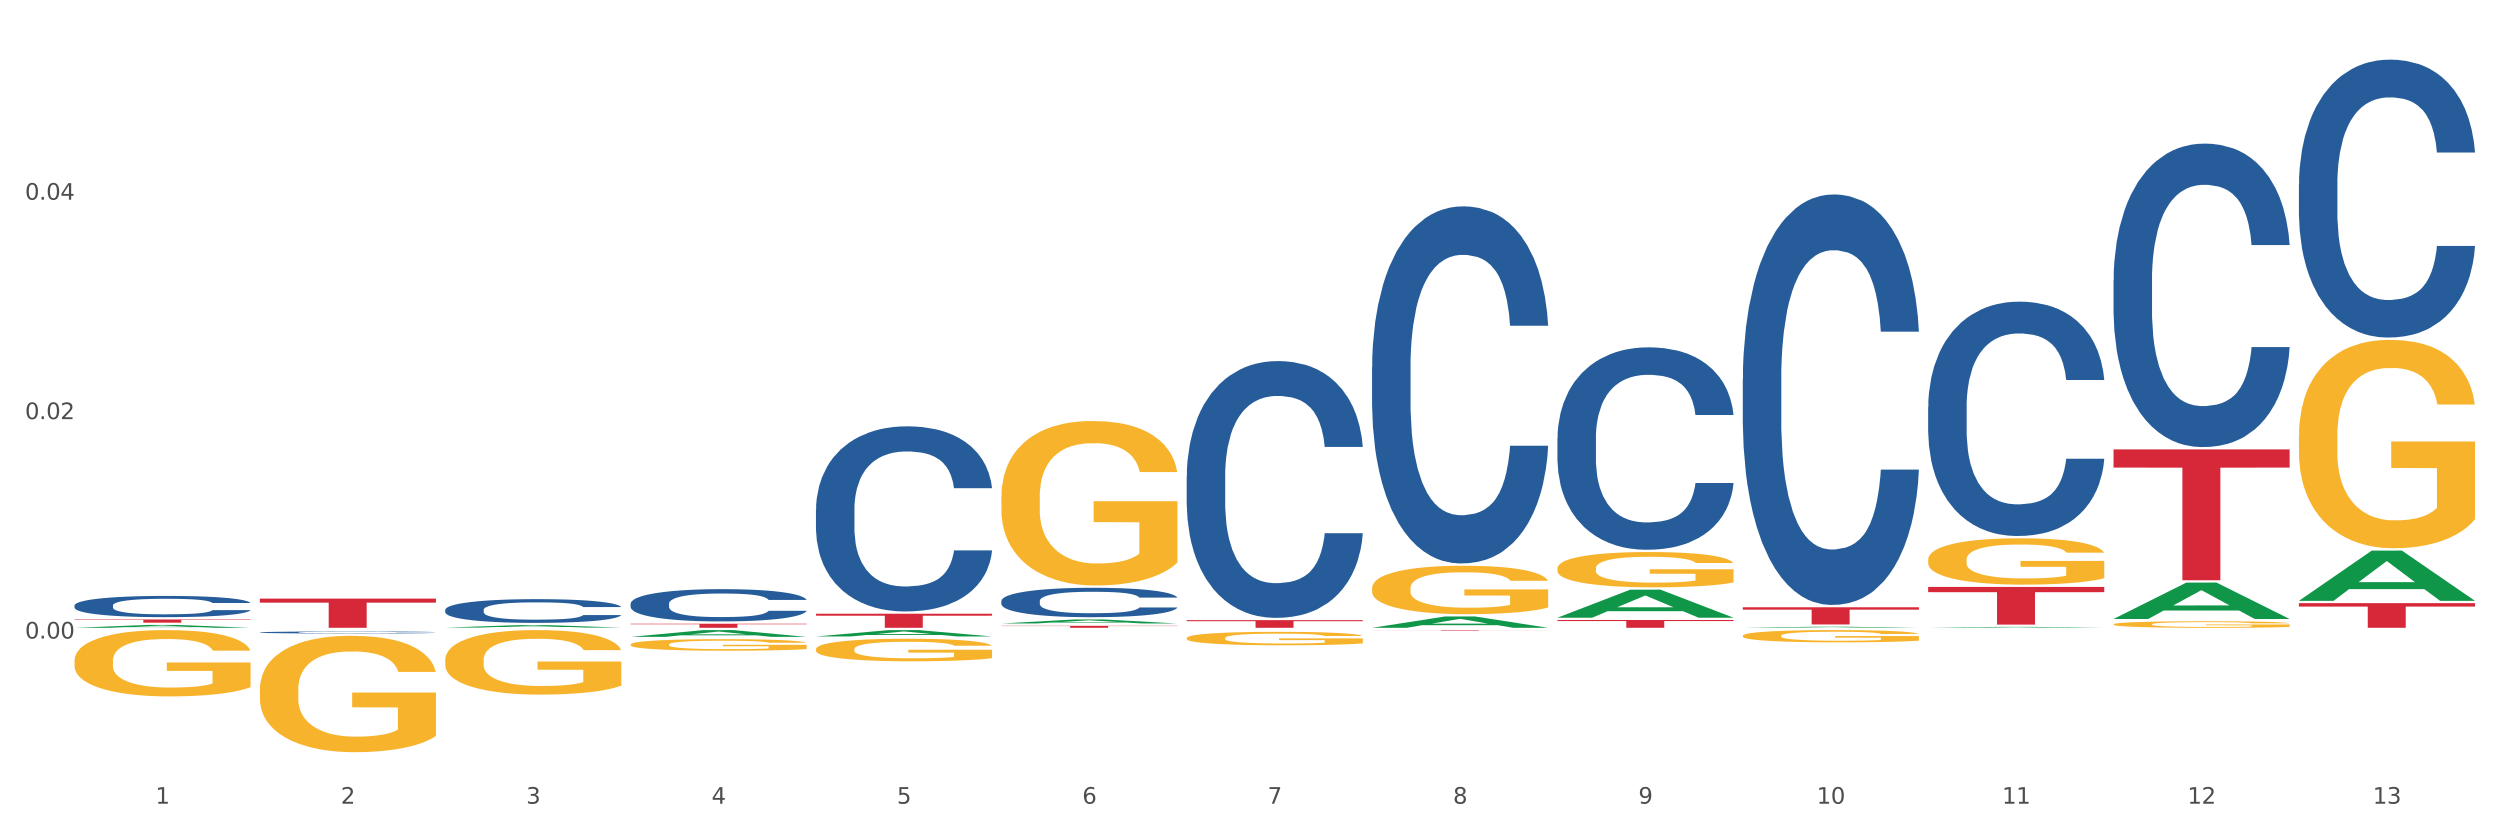 <?xml version="1.0" encoding="utf-8" standalone="no"?>
<!DOCTYPE svg PUBLIC "-//W3C//DTD SVG 1.1//EN"
  "http://www.w3.org/Graphics/SVG/1.1/DTD/svg11.dtd">
<svg xmlns:xlink="http://www.w3.org/1999/xlink" width="1080pt" height="360pt" viewBox="0 0 1080 360" xmlns="http://www.w3.org/2000/svg" version="1.1">
 <rect x="0" y="0" width="1080" height="360" fill="#333333" stroke="none"/>
 <defs>
  <style type="text/css">*{stroke-linejoin: round; stroke-linecap: butt}</style>
 </defs>
 <g id="figure_1">
  <g id="patch_1">
   <path d="M 0 360 
L 1080 360 
L 1080 0 
L 0 0 
z
" style="fill: #ffffff; stroke: #ffffff; stroke-linejoin: miter"/>
  </g>
  <g id="axes_1">
   <g id="matplotlib.axis_1">
    <g id="xtick_1">
     <g id="text_1">
      <!-- 1 -->
      <g style="fill: #4d4d4d" transform="translate(67.159 347.204) scale(0.096 -0.096)">
       <defs>
        <path id="DejaVuSans-31" d="M 794 531 
L 1825 531 
L 1825 4091 
L 703 3866 
L 703 4441 
L 1819 4666 
L 2450 4666 
L 2450 531 
L 3481 531 
L 3481 0 
L 794 0 
L 794 531 
z
" transform="scale(0.016)"/>
       </defs>
       <use xlink:href="#DejaVuSans-31"/>
      </g>
     </g>
    </g>
    <g id="xtick_2">
     <g id="text_2">
      <!-- 2 -->
      <g style="fill: #4d4d4d" transform="translate(147.238 347.204) scale(0.096 -0.096)">
       <defs>
        <path id="DejaVuSans-32" d="M 1228 531 
L 3431 531 
L 3431 0 
L 469 0 
L 469 531 
Q 828 903 1448 1529 
Q 2069 2156 2228 2338 
Q 2531 2678 2651 2914 
Q 2772 3150 2772 3378 
Q 2772 3750 2511 3984 
Q 2250 4219 1831 4219 
Q 1534 4219 1204 4116 
Q 875 4013 500 3803 
L 500 4441 
Q 881 4594 1212 4672 
Q 1544 4750 1819 4750 
Q 2544 4750 2975 4387 
Q 3406 4025 3406 3419 
Q 3406 3131 3298 2873 
Q 3191 2616 2906 2266 
Q 2828 2175 2409 1742 
Q 1991 1309 1228 531 
z
" transform="scale(0.016)"/>
       </defs>
       <use xlink:href="#DejaVuSans-32"/>
      </g>
     </g>
    </g>
    <g id="xtick_3">
     <g id="text_3">
      <!-- 3 -->
      <g style="fill: #4d4d4d" transform="translate(227.317 347.204) scale(0.096 -0.096)">
       <defs>
        <path id="DejaVuSans-33" d="M 2597 2516 
Q 3050 2419 3304 2112 
Q 3559 1806 3559 1356 
Q 3559 666 3084 287 
Q 2609 -91 1734 -91 
Q 1441 -91 1130 -33 
Q 819 25 488 141 
L 488 750 
Q 750 597 1062 519 
Q 1375 441 1716 441 
Q 2309 441 2620 675 
Q 2931 909 2931 1356 
Q 2931 1769 2642 2001 
Q 2353 2234 1838 2234 
L 1294 2234 
L 1294 2753 
L 1863 2753 
Q 2328 2753 2575 2939 
Q 2822 3125 2822 3475 
Q 2822 3834 2567 4026 
Q 2313 4219 1838 4219 
Q 1578 4219 1281 4162 
Q 984 4106 628 3988 
L 628 4550 
Q 988 4650 1302 4700 
Q 1616 4750 1894 4750 
Q 2613 4750 3031 4423 
Q 3450 4097 3450 3541 
Q 3450 3153 3228 2886 
Q 3006 2619 2597 2516 
z
" transform="scale(0.016)"/>
       </defs>
       <use xlink:href="#DejaVuSans-33"/>
      </g>
     </g>
    </g>
    <g id="xtick_4">
     <g id="text_4">
      <!-- 4 -->
      <g style="fill: #4d4d4d" transform="translate(307.396 347.204) scale(0.096 -0.096)">
       <defs>
        <path id="DejaVuSans-34" d="M 2419 4116 
L 825 1625 
L 2419 1625 
L 2419 4116 
z
M 2253 4666 
L 3047 4666 
L 3047 1625 
L 3713 1625 
L 3713 1100 
L 3047 1100 
L 3047 0 
L 2419 0 
L 2419 1100 
L 313 1100 
L 313 1709 
L 2253 4666 
z
" transform="scale(0.016)"/>
       </defs>
       <use xlink:href="#DejaVuSans-34"/>
      </g>
     </g>
    </g>
    <g id="xtick_5">
     <g id="text_5">
      <!-- 5 -->
      <g style="fill: #4d4d4d" transform="translate(387.475 347.204) scale(0.096 -0.096)">
       <defs>
        <path id="DejaVuSans-35" d="M 691 4666 
L 3169 4666 
L 3169 4134 
L 1269 4134 
L 1269 2991 
Q 1406 3038 1543 3061 
Q 1681 3084 1819 3084 
Q 2600 3084 3056 2656 
Q 3513 2228 3513 1497 
Q 3513 744 3044 326 
Q 2575 -91 1722 -91 
Q 1428 -91 1123 -41 
Q 819 9 494 109 
L 494 744 
Q 775 591 1075 516 
Q 1375 441 1709 441 
Q 2250 441 2565 725 
Q 2881 1009 2881 1497 
Q 2881 1984 2565 2268 
Q 2250 2553 1709 2553 
Q 1456 2553 1204 2497 
Q 953 2441 691 2322 
L 691 4666 
z
" transform="scale(0.016)"/>
       </defs>
       <use xlink:href="#DejaVuSans-35"/>
      </g>
     </g>
    </g>
    <g id="xtick_6">
     <g id="text_6">
      <!-- 6 -->
      <g style="fill: #4d4d4d" transform="translate(467.554 347.204) scale(0.096 -0.096)">
       <defs>
        <path id="DejaVuSans-36" d="M 2113 2584 
Q 1688 2584 1439 2293 
Q 1191 2003 1191 1497 
Q 1191 994 1439 701 
Q 1688 409 2113 409 
Q 2538 409 2786 701 
Q 3034 994 3034 1497 
Q 3034 2003 2786 2293 
Q 2538 2584 2113 2584 
z
M 3366 4563 
L 3366 3988 
Q 3128 4100 2886 4159 
Q 2644 4219 2406 4219 
Q 1781 4219 1451 3797 
Q 1122 3375 1075 2522 
Q 1259 2794 1537 2939 
Q 1816 3084 2150 3084 
Q 2853 3084 3261 2657 
Q 3669 2231 3669 1497 
Q 3669 778 3244 343 
Q 2819 -91 2113 -91 
Q 1303 -91 875 529 
Q 447 1150 447 2328 
Q 447 3434 972 4092 
Q 1497 4750 2381 4750 
Q 2619 4750 2861 4703 
Q 3103 4656 3366 4563 
z
" transform="scale(0.016)"/>
       </defs>
       <use xlink:href="#DejaVuSans-36"/>
      </g>
     </g>
    </g>
    <g id="xtick_7">
     <g id="text_7">
      <!-- 7 -->
      <g style="fill: #4d4d4d" transform="translate(547.634 347.204) scale(0.096 -0.096)">
       <defs>
        <path id="DejaVuSans-37" d="M 525 4666 
L 3525 4666 
L 3525 4397 
L 1831 0 
L 1172 0 
L 2766 4134 
L 525 4134 
L 525 4666 
z
" transform="scale(0.016)"/>
       </defs>
       <use xlink:href="#DejaVuSans-37"/>
      </g>
     </g>
    </g>
    <g id="xtick_8">
     <g id="text_8">
      <!-- 8 -->
      <g style="fill: #4d4d4d" transform="translate(627.713 347.204) scale(0.096 -0.096)">
       <defs>
        <path id="DejaVuSans-38" d="M 2034 2216 
Q 1584 2216 1326 1975 
Q 1069 1734 1069 1313 
Q 1069 891 1326 650 
Q 1584 409 2034 409 
Q 2484 409 2743 651 
Q 3003 894 3003 1313 
Q 3003 1734 2745 1975 
Q 2488 2216 2034 2216 
z
M 1403 2484 
Q 997 2584 770 2862 
Q 544 3141 544 3541 
Q 544 4100 942 4425 
Q 1341 4750 2034 4750 
Q 2731 4750 3128 4425 
Q 3525 4100 3525 3541 
Q 3525 3141 3298 2862 
Q 3072 2584 2669 2484 
Q 3125 2378 3379 2068 
Q 3634 1759 3634 1313 
Q 3634 634 3220 271 
Q 2806 -91 2034 -91 
Q 1263 -91 848 271 
Q 434 634 434 1313 
Q 434 1759 690 2068 
Q 947 2378 1403 2484 
z
M 1172 3481 
Q 1172 3119 1398 2916 
Q 1625 2713 2034 2713 
Q 2441 2713 2670 2916 
Q 2900 3119 2900 3481 
Q 2900 3844 2670 4047 
Q 2441 4250 2034 4250 
Q 1625 4250 1398 4047 
Q 1172 3844 1172 3481 
z
" transform="scale(0.016)"/>
       </defs>
       <use xlink:href="#DejaVuSans-38"/>
      </g>
     </g>
    </g>
    <g id="xtick_9">
     <g id="text_9">
      <!-- 9 -->
      <g style="fill: #4d4d4d" transform="translate(707.792 347.204) scale(0.096 -0.096)">
       <defs>
        <path id="DejaVuSans-39" d="M 703 97 
L 703 672 
Q 941 559 1184 500 
Q 1428 441 1663 441 
Q 2288 441 2617 861 
Q 2947 1281 2994 2138 
Q 2813 1869 2534 1725 
Q 2256 1581 1919 1581 
Q 1219 1581 811 2004 
Q 403 2428 403 3163 
Q 403 3881 828 4315 
Q 1253 4750 1959 4750 
Q 2769 4750 3195 4129 
Q 3622 3509 3622 2328 
Q 3622 1225 3098 567 
Q 2575 -91 1691 -91 
Q 1453 -91 1209 -44 
Q 966 3 703 97 
z
M 1959 2075 
Q 2384 2075 2632 2365 
Q 2881 2656 2881 3163 
Q 2881 3666 2632 3958 
Q 2384 4250 1959 4250 
Q 1534 4250 1286 3958 
Q 1038 3666 1038 3163 
Q 1038 2656 1286 2365 
Q 1534 2075 1959 2075 
z
" transform="scale(0.016)"/>
       </defs>
       <use xlink:href="#DejaVuSans-39"/>
      </g>
     </g>
    </g>
    <g id="xtick_10">
     <g id="text_10">
      <!-- 10 -->
      <g style="fill: #4d4d4d" transform="translate(784.817 347.204) scale(0.096 -0.096)">
       <defs>
        <path id="DejaVuSans-30" d="M 2034 4250 
Q 1547 4250 1301 3770 
Q 1056 3291 1056 2328 
Q 1056 1369 1301 889 
Q 1547 409 2034 409 
Q 2525 409 2770 889 
Q 3016 1369 3016 2328 
Q 3016 3291 2770 3770 
Q 2525 4250 2034 4250 
z
M 2034 4750 
Q 2819 4750 3233 4129 
Q 3647 3509 3647 2328 
Q 3647 1150 3233 529 
Q 2819 -91 2034 -91 
Q 1250 -91 836 529 
Q 422 1150 422 2328 
Q 422 3509 836 4129 
Q 1250 4750 2034 4750 
z
" transform="scale(0.016)"/>
       </defs>
       <use xlink:href="#DejaVuSans-31"/>
       <use xlink:href="#DejaVuSans-30" transform="translate(63.623 0)"/>
      </g>
     </g>
    </g>
    <g id="xtick_11">
     <g id="text_11">
      <!-- 11 -->
      <g style="fill: #4d4d4d" transform="translate(864.896 347.204) scale(0.096 -0.096)">
       <use xlink:href="#DejaVuSans-31"/>
       <use xlink:href="#DejaVuSans-31" transform="translate(63.623 0)"/>
      </g>
     </g>
    </g>
    <g id="xtick_12">
     <g id="text_12">
      <!-- 12 -->
      <g style="fill: #4d4d4d" transform="translate(944.975 347.204) scale(0.096 -0.096)">
       <use xlink:href="#DejaVuSans-31"/>
       <use xlink:href="#DejaVuSans-32" transform="translate(63.623 0)"/>
      </g>
     </g>
    </g>
    <g id="xtick_13">
     <g id="text_13">
      <!-- 13 -->
      <g style="fill: #4d4d4d" transform="translate(1025.054 347.204) scale(0.096 -0.096)">
       <use xlink:href="#DejaVuSans-31"/>
       <use xlink:href="#DejaVuSans-33" transform="translate(63.623 0)"/>
      </g>
     </g>
    </g>
    <g id="xtick_14"/>
    <g id="xtick_15"/>
    <g id="xtick_16"/>
    <g id="xtick_17"/>
    <g id="xtick_18"/>
    <g id="xtick_19"/>
    <g id="xtick_20"/>
    <g id="xtick_21"/>
    <g id="xtick_22"/>
    <g id="xtick_23"/>
    <g id="xtick_24"/>
    <g id="xtick_25"/>
   </g>
   <g id="matplotlib.axis_2">
    <g id="ytick_1">
     <g id="text_14">
      <!-- 0.00 -->
      <g style="fill: #4d4d4d" transform="translate(10.8 275.85) scale(0.096 -0.096)">
       <defs>
        <path id="DejaVuSans-2e" d="M 684 794 
L 1344 794 
L 1344 0 
L 684 0 
L 684 794 
z
" transform="scale(0.016)"/>
       </defs>
       <use xlink:href="#DejaVuSans-30"/>
       <use xlink:href="#DejaVuSans-2e" transform="translate(63.623 0)"/>
       <use xlink:href="#DejaVuSans-30" transform="translate(95.41 0)"/>
       <use xlink:href="#DejaVuSans-30" transform="translate(159.033 0)"/>
      </g>
     </g>
    </g>
    <g id="ytick_2">
     <g id="text_15">
      <!-- 0.02 -->
      <g style="fill: #4d4d4d" transform="translate(10.8 181.063) scale(0.096 -0.096)">
       <use xlink:href="#DejaVuSans-30"/>
       <use xlink:href="#DejaVuSans-2e" transform="translate(63.623 0)"/>
       <use xlink:href="#DejaVuSans-30" transform="translate(95.41 0)"/>
       <use xlink:href="#DejaVuSans-32" transform="translate(159.033 0)"/>
      </g>
     </g>
    </g>
    <g id="ytick_3">
     <g id="text_16">
      <!-- 0.04 -->
      <g style="fill: #4d4d4d" transform="translate(10.8 86.276) scale(0.096 -0.096)">
       <use xlink:href="#DejaVuSans-30"/>
       <use xlink:href="#DejaVuSans-2e" transform="translate(63.623 0)"/>
       <use xlink:href="#DejaVuSans-30" transform="translate(95.41 0)"/>
       <use xlink:href="#DejaVuSans-34" transform="translate(159.033 0)"/>
      </g>
     </g>
    </g>
    <g id="ytick_4"/>
    <g id="ytick_5"/>
    <g id="ytick_6"/>
    <g id="ytick_7"/>
   </g>
   <g id="PolyCollection_1">
    <path d="M 32.175 271.215 
L 32.253 271.214 
L 63.625 269.972 
L 76.644 269.971 
L 108.25 271.217 
L 93.192 271.217 
L 86.369 270.927 
L 53.978 270.927 
L 53.743 270.932 
L 47.155 271.217 
L 32.175 271.217 
L 32.175 271.215 
L 58.056 270.754 
L 82.291 270.752 
L 70.291 270.236 
L 70.134 270.234 
L 69.977 270.237 
L 57.978 270.752 
L 58.056 270.754 
L 32.175 271.215 
z
" clip-path="url(#p8bfeb6045f)" style="fill: #109648"/>
    <path d="M 352.492 220.108 
L 352.582 220.035 
L 352.582 217.99 
L 352.851 215.215 
L 353.84 210.102 
L 355.099 206.231 
L 357.258 201.702 
L 358.427 199.803 
L 359.955 197.685 
L 363.103 194.252 
L 366.699 191.331 
L 369.217 189.724 
L 371.106 188.701 
L 375.332 186.875 
L 377.76 186.072 
L 380.278 185.414 
L 382.436 184.976 
L 386.033 184.465 
L 388.911 184.246 
L 392.238 184.173 
L 395.025 184.246 
L 398.712 184.538 
L 404.108 185.414 
L 406.176 185.926 
L 408.963 186.802 
L 411.841 187.971 
L 414.179 189.139 
L 416.877 190.819 
L 419.664 193.01 
L 422.362 195.786 
L 424.25 198.342 
L 425.779 201.045 
L 427.128 204.332 
L 428.117 207.911 
L 428.567 210.905 
L 412.111 210.905 
L 411.661 208.203 
L 410.762 205.281 
L 409.863 203.309 
L 408.874 201.702 
L 407.345 199.876 
L 405.996 198.708 
L 403.748 197.32 
L 401.68 196.443 
L 399.971 195.932 
L 397.903 195.494 
L 393.497 195.056 
L 390.349 195.056 
L 388.371 195.202 
L 385.943 195.567 
L 383.875 196.078 
L 381.447 196.955 
L 379.559 197.904 
L 377.67 199.146 
L 376.591 200.022 
L 374.972 201.629 
L 373.893 202.944 
L 372.455 205.208 
L 371.645 206.815 
L 370.207 210.978 
L 369.577 214.046 
L 369.307 216.164 
L 369.127 218.501 
L 369.127 229.896 
L 369.667 235.009 
L 370.117 237.2 
L 370.836 239.683 
L 372.185 242.897 
L 374.163 246.038 
L 376.231 248.302 
L 377.94 249.69 
L 379.559 250.712 
L 381.177 251.516 
L 383.155 252.246 
L 384.774 252.684 
L 387.202 253.123 
L 390.08 253.342 
L 392.328 253.342 
L 396.914 252.976 
L 398.982 252.611 
L 400.96 252.1 
L 403.118 251.297 
L 404.827 250.42 
L 405.816 249.763 
L 407.435 248.375 
L 408.694 246.914 
L 409.773 245.234 
L 410.492 243.773 
L 411.302 241.582 
L 411.931 239.099 
L 412.111 237.784 
L 428.567 237.784 
L 428.207 240.414 
L 427.578 242.97 
L 426.319 246.403 
L 425.33 248.375 
L 423.801 250.785 
L 422.182 252.83 
L 419.934 255.095 
L 417.866 256.775 
L 415.708 258.235 
L 413.37 259.55 
L 409.143 261.376 
L 407.615 261.887 
L 404.377 262.764 
L 401.86 263.275 
L 398.173 263.786 
L 394.396 264.079 
L 390.439 264.152 
L 386.932 264.006 
L 383.066 263.567 
L 380.638 263.129 
L 377.94 262.472 
L 374.793 261.449 
L 371.825 260.207 
L 369.038 258.747 
L 366.43 257.067 
L 364.002 255.168 
L 360.854 252.027 
L 358.516 248.959 
L 356.808 246.111 
L 355.639 243.7 
L 354.47 240.633 
L 353.84 238.515 
L 352.851 233.402 
L 352.492 228.654 
L 352.492 220.108 
z
" clip-path="url(#p8bfeb6045f)" style="fill: #255c99"/>
    <path d="M 272.412 260.778 
L 272.502 260.765 
L 272.502 260.408 
L 272.772 259.924 
L 273.761 259.033 
L 275.02 258.358 
L 277.178 257.568 
L 278.347 257.237 
L 279.876 256.868 
L 283.023 256.269 
L 286.62 255.76 
L 289.138 255.479 
L 291.027 255.301 
L 295.253 254.983 
L 297.681 254.843 
L 300.199 254.728 
L 302.357 254.652 
L 305.954 254.562 
L 308.831 254.524 
L 312.159 254.511 
L 314.946 254.524 
L 318.633 254.575 
L 324.028 254.728 
L 326.097 254.817 
L 328.884 254.97 
L 331.762 255.174 
L 334.1 255.377 
L 336.798 255.67 
L 339.585 256.053 
L 342.283 256.536 
L 344.171 256.982 
L 345.7 257.454 
L 347.049 258.027 
L 348.038 258.651 
L 348.488 259.173 
L 332.032 259.173 
L 331.582 258.702 
L 330.683 258.192 
L 329.784 257.848 
L 328.794 257.568 
L 327.266 257.25 
L 325.917 257.046 
L 323.669 256.804 
L 321.601 256.651 
L 319.892 256.562 
L 317.824 256.486 
L 313.418 256.409 
L 310.27 256.409 
L 308.292 256.435 
L 305.864 256.498 
L 303.796 256.587 
L 301.368 256.74 
L 299.479 256.906 
L 297.591 257.122 
L 296.512 257.275 
L 294.893 257.555 
L 293.814 257.785 
L 292.375 258.179 
L 291.566 258.46 
L 290.127 259.186 
L 289.498 259.721 
L 289.228 260.09 
L 289.048 260.498 
L 289.048 262.484 
L 289.588 263.376 
L 290.037 263.758 
L 290.757 264.191 
L 292.106 264.751 
L 294.084 265.299 
L 296.152 265.694 
L 297.861 265.936 
L 299.479 266.114 
L 301.098 266.254 
L 303.076 266.382 
L 304.695 266.458 
L 307.123 266.535 
L 310 266.573 
L 312.249 266.573 
L 316.835 266.509 
L 318.903 266.445 
L 320.881 266.356 
L 323.039 266.216 
L 324.748 266.063 
L 325.737 265.949 
L 327.356 265.707 
L 328.615 265.452 
L 329.694 265.159 
L 330.413 264.904 
L 331.222 264.522 
L 331.852 264.089 
L 332.032 263.86 
L 348.488 263.86 
L 348.128 264.318 
L 347.498 264.764 
L 346.24 265.363 
L 345.25 265.707 
L 343.722 266.127 
L 342.103 266.484 
L 339.855 266.878 
L 337.787 267.171 
L 335.629 267.426 
L 333.291 267.655 
L 329.064 267.974 
L 327.535 268.063 
L 324.298 268.216 
L 321.78 268.305 
L 318.094 268.394 
L 314.317 268.445 
L 310.36 268.458 
L 306.853 268.432 
L 302.986 268.356 
L 300.558 268.279 
L 297.861 268.165 
L 294.713 267.986 
L 291.746 267.77 
L 288.958 267.515 
L 286.351 267.222 
L 283.923 266.891 
L 280.775 266.344 
L 278.437 265.809 
L 276.729 265.312 
L 275.56 264.892 
L 274.391 264.357 
L 273.761 263.987 
L 272.772 263.096 
L 272.412 262.268 
L 272.412 260.778 
z
" clip-path="url(#p8bfeb6045f)" style="fill: #255c99"/>
    <path d="M 192.333 263.436 
L 192.423 263.426 
L 192.423 263.164 
L 192.693 262.809 
L 193.682 262.154 
L 194.941 261.658 
L 197.099 261.078 
L 198.268 260.834 
L 199.797 260.563 
L 202.944 260.123 
L 206.541 259.749 
L 209.059 259.543 
L 210.947 259.412 
L 215.174 259.178 
L 217.602 259.075 
L 220.12 258.991 
L 222.278 258.935 
L 225.875 258.869 
L 228.752 258.841 
L 232.079 258.832 
L 234.867 258.841 
L 238.554 258.878 
L 243.949 258.991 
L 246.018 259.056 
L 248.805 259.169 
L 251.683 259.318 
L 254.021 259.468 
L 256.718 259.683 
L 259.506 259.964 
L 262.204 260.32 
L 264.092 260.647 
L 265.621 260.993 
L 266.97 261.414 
L 267.959 261.873 
L 268.408 262.257 
L 251.953 262.257 
L 251.503 261.91 
L 250.604 261.536 
L 249.704 261.283 
L 248.715 261.078 
L 247.187 260.844 
L 245.838 260.694 
L 243.59 260.516 
L 241.521 260.404 
L 239.813 260.338 
L 237.745 260.282 
L 233.338 260.226 
L 230.191 260.226 
L 228.213 260.245 
L 225.785 260.291 
L 223.717 260.357 
L 221.289 260.469 
L 219.4 260.591 
L 217.512 260.75 
L 216.433 260.862 
L 214.814 261.068 
L 213.735 261.237 
L 212.296 261.527 
L 211.487 261.733 
L 210.048 262.266 
L 209.419 262.659 
L 209.149 262.93 
L 208.969 263.23 
L 208.969 264.69 
L 209.509 265.345 
L 209.958 265.626 
L 210.678 265.944 
L 212.027 266.355 
L 214.005 266.758 
L 216.073 267.048 
L 217.782 267.226 
L 219.4 267.357 
L 221.019 267.46 
L 222.997 267.553 
L 224.616 267.609 
L 227.044 267.666 
L 229.921 267.694 
L 232.169 267.694 
L 236.755 267.647 
L 238.824 267.6 
L 240.802 267.535 
L 242.96 267.432 
L 244.669 267.319 
L 245.658 267.235 
L 247.276 267.057 
L 248.535 266.87 
L 249.615 266.655 
L 250.334 266.468 
L 251.143 266.187 
L 251.773 265.869 
L 251.953 265.7 
L 268.408 265.7 
L 268.049 266.037 
L 267.419 266.365 
L 266.16 266.805 
L 265.171 267.057 
L 263.643 267.366 
L 262.024 267.628 
L 259.776 267.918 
L 257.708 268.133 
L 255.549 268.321 
L 253.211 268.489 
L 248.985 268.723 
L 247.456 268.788 
L 244.219 268.901 
L 241.701 268.966 
L 238.014 269.032 
L 234.238 269.069 
L 230.281 269.079 
L 226.774 269.06 
L 222.907 269.004 
L 220.479 268.948 
L 217.782 268.863 
L 214.634 268.732 
L 211.667 268.573 
L 208.879 268.386 
L 206.271 268.171 
L 203.843 267.928 
L 200.696 267.525 
L 198.358 267.132 
L 196.65 266.767 
L 195.481 266.458 
L 194.312 266.065 
L 193.682 265.794 
L 192.693 265.139 
L 192.333 264.531 
L 192.333 263.436 
z
" clip-path="url(#p8bfeb6045f)" style="fill: #255c99"/>
    <path d="M 112.254 273.193 
L 112.344 273.192 
L 112.344 273.169 
L 112.614 273.139 
L 113.603 273.083 
L 114.862 273.04 
L 117.02 272.99 
L 118.189 272.969 
L 119.718 272.946 
L 122.865 272.908 
L 126.462 272.876 
L 128.98 272.859 
L 130.868 272.847 
L 135.095 272.827 
L 137.523 272.818 
L 140.04 272.811 
L 142.199 272.806 
L 145.796 272.801 
L 148.673 272.798 
L 152 272.797 
L 154.788 272.798 
L 158.475 272.801 
L 163.87 272.811 
L 165.938 272.817 
L 168.726 272.826 
L 171.604 272.839 
L 173.942 272.852 
L 176.639 272.871 
L 179.427 272.895 
L 182.125 272.925 
L 184.013 272.953 
L 185.542 272.983 
L 186.891 273.019 
L 187.88 273.059 
L 188.329 273.091 
L 171.873 273.091 
L 171.424 273.062 
L 170.525 273.03 
L 169.625 273.008 
L 168.636 272.99 
L 167.107 272.97 
L 165.759 272.957 
L 163.51 272.942 
L 161.442 272.932 
L 159.734 272.927 
L 157.665 272.922 
L 153.259 272.917 
L 150.112 272.917 
L 148.134 272.919 
L 145.706 272.923 
L 143.637 272.928 
L 141.209 272.938 
L 139.321 272.948 
L 137.433 272.962 
L 136.354 272.972 
L 134.735 272.989 
L 133.656 273.004 
L 132.217 273.029 
L 131.408 273.046 
L 129.969 273.092 
L 129.34 273.126 
L 129.07 273.149 
L 128.89 273.175 
L 128.89 273.3 
L 129.43 273.357 
L 129.879 273.381 
L 130.599 273.408 
L 131.947 273.443 
L 133.926 273.478 
L 135.994 273.503 
L 137.702 273.518 
L 139.321 273.529 
L 140.94 273.538 
L 142.918 273.546 
L 144.537 273.551 
L 146.965 273.556 
L 149.842 273.558 
L 152.09 273.558 
L 156.676 273.554 
L 158.745 273.55 
L 160.723 273.545 
L 162.881 273.536 
L 164.59 273.526 
L 165.579 273.519 
L 167.197 273.504 
L 168.456 273.488 
L 169.535 273.469 
L 170.255 273.453 
L 171.064 273.429 
L 171.694 273.402 
L 171.873 273.387 
L 188.329 273.387 
L 187.97 273.416 
L 187.34 273.444 
L 186.081 273.482 
L 185.092 273.504 
L 183.563 273.53 
L 181.945 273.553 
L 179.697 273.577 
L 177.628 273.596 
L 175.47 273.612 
L 173.132 273.627 
L 168.906 273.647 
L 167.377 273.652 
L 164.14 273.662 
L 161.622 273.667 
L 157.935 273.673 
L 154.158 273.676 
L 150.202 273.677 
L 146.695 273.676 
L 142.828 273.671 
L 140.4 273.666 
L 137.702 273.659 
L 134.555 273.647 
L 131.588 273.634 
L 128.8 273.618 
L 126.192 273.599 
L 123.764 273.578 
L 120.617 273.544 
L 118.279 273.51 
L 116.57 273.479 
L 115.401 273.452 
L 114.232 273.418 
L 113.603 273.395 
L 112.614 273.339 
L 112.254 273.287 
L 112.254 273.193 
z
" clip-path="url(#p8bfeb6045f)" style="fill: #255c99"/>
    <path d="M 32.175 261.56 
L 32.265 261.552 
L 32.265 261.317 
L 32.535 260.998 
L 33.524 260.411 
L 34.783 259.966 
L 36.941 259.446 
L 38.11 259.228 
L 39.639 258.984 
L 42.786 258.59 
L 46.383 258.254 
L 48.901 258.07 
L 50.789 257.952 
L 55.016 257.743 
L 57.443 257.65 
L 59.961 257.575 
L 62.119 257.524 
L 65.716 257.466 
L 68.594 257.441 
L 71.921 257.432 
L 74.709 257.441 
L 78.396 257.474 
L 83.791 257.575 
L 85.859 257.634 
L 88.647 257.734 
L 91.524 257.868 
L 93.862 258.003 
L 96.56 258.196 
L 99.348 258.447 
L 102.045 258.766 
L 103.934 259.06 
L 105.463 259.37 
L 106.811 259.748 
L 107.801 260.159 
L 108.25 260.503 
L 91.794 260.503 
L 91.345 260.192 
L 90.445 259.857 
L 89.546 259.63 
L 88.557 259.446 
L 87.028 259.236 
L 85.679 259.102 
L 83.431 258.942 
L 81.363 258.842 
L 79.655 258.783 
L 77.586 258.733 
L 73.18 258.682 
L 70.033 258.682 
L 68.054 258.699 
L 65.627 258.741 
L 63.558 258.8 
L 61.13 258.9 
L 59.242 259.009 
L 57.354 259.152 
L 56.274 259.253 
L 54.656 259.437 
L 53.577 259.588 
L 52.138 259.848 
L 51.329 260.033 
L 49.89 260.511 
L 49.26 260.864 
L 48.991 261.107 
L 48.811 261.375 
L 48.811 262.684 
L 49.35 263.272 
L 49.8 263.523 
L 50.519 263.809 
L 51.868 264.178 
L 53.847 264.539 
L 55.915 264.799 
L 57.623 264.958 
L 59.242 265.075 
L 60.861 265.168 
L 62.839 265.252 
L 64.457 265.302 
L 66.885 265.352 
L 69.763 265.378 
L 72.011 265.378 
L 76.597 265.336 
L 78.665 265.294 
L 80.644 265.235 
L 82.802 265.143 
L 84.51 265.042 
L 85.5 264.966 
L 87.118 264.807 
L 88.377 264.639 
L 89.456 264.446 
L 90.176 264.278 
L 90.985 264.027 
L 91.614 263.741 
L 91.794 263.59 
L 108.25 263.59 
L 107.89 263.892 
L 107.261 264.186 
L 106.002 264.58 
L 105.013 264.807 
L 103.484 265.084 
L 101.866 265.319 
L 99.618 265.579 
L 97.549 265.772 
L 95.391 265.94 
L 93.053 266.091 
L 88.827 266.3 
L 87.298 266.359 
L 84.061 266.46 
L 81.543 266.519 
L 77.856 266.577 
L 74.079 266.611 
L 70.123 266.619 
L 66.616 266.602 
L 62.749 266.552 
L 60.321 266.502 
L 57.623 266.426 
L 54.476 266.309 
L 51.509 266.166 
L 48.721 265.998 
L 46.113 265.805 
L 43.685 265.587 
L 40.538 265.226 
L 38.2 264.874 
L 36.491 264.547 
L 35.322 264.27 
L 34.153 263.918 
L 33.524 263.674 
L 32.535 263.087 
L 32.175 262.542 
L 32.175 261.56 
z
" clip-path="url(#p8bfeb6045f)" style="fill: #255c99"/>
    <path d="M 32.175 267.605 
L 108.25 267.605 
L 108.25 267.797 
L 78.325 267.798 
L 78.325 268.985 
L 61.92 268.985 
L 61.92 267.798 
L 32.175 267.797 
L 32.175 267.606 
L 32.175 267.605 
z
" clip-path="url(#p8bfeb6045f)" style="fill: #d62839"/>
    <path d="M 112.254 258.594 
L 188.329 258.594 
L 188.329 260.348 
L 158.404 260.36 
L 158.404 271.217 
L 141.999 271.217 
L 141.999 260.36 
L 112.254 260.348 
L 112.254 258.606 
L 112.254 258.594 
z
" clip-path="url(#p8bfeb6045f)" style="fill: #d62839"/>
    <path d="M 272.412 269.444 
L 348.488 269.444 
L 348.488 269.69 
L 318.562 269.692 
L 318.562 271.217 
L 302.157 271.217 
L 302.157 269.692 
L 272.412 269.69 
L 272.412 269.445 
L 272.412 269.444 
z
" clip-path="url(#p8bfeb6045f)" style="fill: #d62839"/>
    <path d="M 352.492 265.137 
L 428.567 265.137 
L 428.567 265.982 
L 398.641 265.988 
L 398.641 271.217 
L 382.237 271.217 
L 382.237 265.988 
L 352.492 265.982 
L 352.492 265.143 
L 352.492 265.137 
z
" clip-path="url(#p8bfeb6045f)" style="fill: #d62839"/>
    <path d="M 432.571 270.336 
L 508.646 270.336 
L 508.646 270.459 
L 478.721 270.46 
L 478.721 271.217 
L 462.316 271.217 
L 462.316 270.46 
L 432.571 270.459 
L 432.571 270.337 
L 432.571 270.336 
z
" clip-path="url(#p8bfeb6045f)" style="fill: #d62839"/>
    <path d="M 512.65 267.906 
L 588.725 267.906 
L 588.725 268.366 
L 558.8 268.369 
L 558.8 271.217 
L 542.395 271.217 
L 542.395 268.369 
L 512.65 268.366 
L 512.65 267.909 
L 512.65 267.906 
z
" clip-path="url(#p8bfeb6045f)" style="fill: #d62839"/>
    <path d="M 592.729 272.203 
L 668.804 272.203 
L 668.804 272.233 
L 638.879 272.233 
L 638.879 272.421 
L 622.474 272.421 
L 622.474 272.233 
L 592.729 272.233 
L 592.729 272.203 
L 592.729 272.203 
z
" clip-path="url(#p8bfeb6045f)" style="fill: #d62839"/>
    <path d="M 672.808 267.838 
L 748.883 267.838 
L 748.883 268.308 
L 718.958 268.311 
L 718.958 271.217 
L 702.553 271.217 
L 702.553 268.311 
L 672.808 268.308 
L 672.808 267.841 
L 672.808 267.838 
z
" clip-path="url(#p8bfeb6045f)" style="fill: #d62839"/>
    <path d="M 752.887 262.333 
L 828.963 262.333 
L 828.963 263.365 
L 799.037 263.372 
L 799.037 269.757 
L 782.632 269.757 
L 782.632 263.372 
L 752.887 263.365 
L 752.887 262.34 
L 752.887 262.333 
z
" clip-path="url(#p8bfeb6045f)" style="fill: #d62839"/>
    <path d="M 832.967 253.554 
L 909.042 253.554 
L 909.042 255.815 
L 879.116 255.831 
L 879.116 269.827 
L 862.712 269.827 
L 862.712 255.831 
L 832.967 255.815 
L 832.967 253.569 
L 832.967 253.554 
z
" clip-path="url(#p8bfeb6045f)" style="fill: #d62839"/>
    <path d="M 432.571 259.63 
L 432.661 259.618 
L 432.661 259.294 
L 432.93 258.853 
L 433.92 258.041 
L 435.179 257.426 
L 437.337 256.707 
L 438.506 256.405 
L 440.034 256.068 
L 443.182 255.523 
L 446.779 255.059 
L 449.297 254.804 
L 451.185 254.642 
L 455.411 254.351 
L 457.839 254.224 
L 460.357 254.119 
L 462.515 254.05 
L 466.112 253.969 
L 468.99 253.934 
L 472.317 253.922 
L 475.105 253.934 
L 478.791 253.98 
L 484.187 254.119 
L 486.255 254.201 
L 489.043 254.34 
L 491.92 254.526 
L 494.258 254.711 
L 496.956 254.978 
L 499.744 255.326 
L 502.441 255.767 
L 504.33 256.173 
L 505.858 256.602 
L 507.207 257.124 
L 508.196 257.693 
L 508.646 258.168 
L 492.19 258.168 
L 491.74 257.739 
L 490.841 257.275 
L 489.942 256.962 
L 488.953 256.707 
L 487.424 256.417 
L 486.075 256.231 
L 483.827 256.01 
L 481.759 255.871 
L 480.05 255.79 
L 477.982 255.72 
L 473.576 255.651 
L 470.429 255.651 
L 468.45 255.674 
L 466.022 255.732 
L 463.954 255.813 
L 461.526 255.952 
L 459.638 256.103 
L 457.749 256.301 
L 456.67 256.44 
L 455.052 256.695 
L 453.973 256.904 
L 452.534 257.263 
L 451.724 257.519 
L 450.286 258.18 
L 449.656 258.667 
L 449.386 259.004 
L 449.207 259.375 
L 449.207 261.185 
L 449.746 261.997 
L 450.196 262.345 
L 450.915 262.739 
L 452.264 263.25 
L 454.242 263.749 
L 456.311 264.108 
L 458.019 264.329 
L 459.638 264.491 
L 461.256 264.619 
L 463.235 264.735 
L 464.853 264.804 
L 467.281 264.874 
L 470.159 264.909 
L 472.407 264.909 
L 476.993 264.851 
L 479.061 264.793 
L 481.039 264.711 
L 483.198 264.584 
L 484.906 264.445 
L 485.895 264.34 
L 487.514 264.12 
L 488.773 263.888 
L 489.852 263.621 
L 490.571 263.389 
L 491.381 263.041 
L 492.01 262.646 
L 492.19 262.438 
L 508.646 262.438 
L 508.286 262.855 
L 507.657 263.261 
L 506.398 263.807 
L 505.409 264.12 
L 503.88 264.503 
L 502.261 264.828 
L 500.013 265.187 
L 497.945 265.454 
L 495.787 265.686 
L 493.449 265.895 
L 489.222 266.185 
L 487.694 266.266 
L 484.457 266.405 
L 481.939 266.486 
L 478.252 266.568 
L 474.475 266.614 
L 470.518 266.626 
L 467.011 266.603 
L 463.145 266.533 
L 460.717 266.463 
L 458.019 266.359 
L 454.872 266.196 
L 451.904 265.999 
L 449.117 265.767 
L 446.509 265.5 
L 444.081 265.199 
L 440.934 264.7 
L 438.596 264.213 
L 436.887 263.76 
L 435.718 263.377 
L 434.549 262.89 
L 433.92 262.554 
L 432.93 261.742 
L 432.571 260.987 
L 432.571 259.63 
z
" clip-path="url(#p8bfeb6045f)" style="fill: #255c99"/>
    <path d="M 512.65 205.828 
L 512.74 205.726 
L 512.74 202.89 
L 513.01 199.04 
L 513.999 191.948 
L 515.258 186.578 
L 517.416 180.297 
L 518.585 177.662 
L 520.114 174.724 
L 523.261 169.963 
L 526.858 165.91 
L 529.376 163.681 
L 531.264 162.263 
L 535.49 159.73 
L 537.918 158.615 
L 540.436 157.704 
L 542.594 157.096 
L 546.191 156.387 
L 549.069 156.083 
L 552.396 155.981 
L 555.184 156.083 
L 558.871 156.488 
L 564.266 157.704 
L 566.334 158.413 
L 569.122 159.629 
L 571.999 161.25 
L 574.337 162.871 
L 577.035 165.201 
L 579.823 168.24 
L 582.52 172.09 
L 584.409 175.636 
L 585.937 179.385 
L 587.286 183.944 
L 588.275 188.908 
L 588.725 193.062 
L 572.269 193.062 
L 571.819 189.314 
L 570.92 185.261 
L 570.021 182.526 
L 569.032 180.297 
L 567.503 177.764 
L 566.154 176.143 
L 563.906 174.218 
L 561.838 173.002 
L 560.129 172.293 
L 558.061 171.685 
L 553.655 171.077 
L 550.508 171.077 
L 548.529 171.28 
L 546.101 171.786 
L 544.033 172.495 
L 541.605 173.711 
L 539.717 175.028 
L 537.828 176.751 
L 536.749 177.966 
L 535.131 180.195 
L 534.052 182.019 
L 532.613 185.16 
L 531.804 187.389 
L 530.365 193.163 
L 529.735 197.419 
L 529.466 200.357 
L 529.286 203.599 
L 529.286 219.404 
L 529.825 226.496 
L 530.275 229.535 
L 530.994 232.98 
L 532.343 237.438 
L 534.321 241.794 
L 536.39 244.935 
L 538.098 246.86 
L 539.717 248.278 
L 541.335 249.393 
L 543.314 250.406 
L 544.932 251.014 
L 547.36 251.622 
L 550.238 251.926 
L 552.486 251.926 
L 557.072 251.419 
L 559.14 250.912 
L 561.119 250.203 
L 563.277 249.089 
L 564.985 247.873 
L 565.974 246.961 
L 567.593 245.036 
L 568.852 243.01 
L 569.931 240.68 
L 570.65 238.653 
L 571.46 235.614 
L 572.089 232.169 
L 572.269 230.346 
L 588.725 230.346 
L 588.365 233.993 
L 587.736 237.539 
L 586.477 242.301 
L 585.488 245.036 
L 583.959 248.38 
L 582.341 251.216 
L 580.092 254.357 
L 578.024 256.687 
L 575.866 258.714 
L 573.528 260.537 
L 569.302 263.07 
L 567.773 263.779 
L 564.536 264.995 
L 562.018 265.704 
L 558.331 266.413 
L 554.554 266.819 
L 550.598 266.92 
L 547.091 266.717 
L 543.224 266.11 
L 540.796 265.502 
L 538.098 264.59 
L 534.951 263.171 
L 531.983 261.449 
L 529.196 259.423 
L 526.588 257.093 
L 524.16 254.458 
L 521.013 250.102 
L 518.675 245.847 
L 516.966 241.896 
L 515.797 238.552 
L 514.628 234.297 
L 513.999 231.359 
L 513.01 224.267 
L 512.65 217.681 
L 512.65 205.828 
z
" clip-path="url(#p8bfeb6045f)" style="fill: #255c99"/>
    <path d="M 592.729 158.461 
L 592.819 158.32 
L 592.819 154.375 
L 593.089 149.021 
L 594.078 139.159 
L 595.337 131.691 
L 597.495 122.956 
L 598.664 119.292 
L 600.193 115.206 
L 603.34 108.584 
L 606.937 102.948 
L 609.455 99.849 
L 611.343 97.876 
L 615.57 94.354 
L 617.998 92.804 
L 620.515 91.536 
L 622.674 90.691 
L 626.27 89.704 
L 629.148 89.282 
L 632.475 89.141 
L 635.263 89.282 
L 638.95 89.845 
L 644.345 91.536 
L 646.413 92.522 
L 649.201 94.213 
L 652.078 96.467 
L 654.417 98.722 
L 657.114 101.962 
L 659.902 106.189 
L 662.6 111.543 
L 664.488 116.474 
L 666.017 121.687 
L 667.365 128.028 
L 668.355 134.932 
L 668.804 140.708 
L 652.348 140.708 
L 651.899 135.495 
L 650.999 129.859 
L 650.1 126.055 
L 649.111 122.956 
L 647.582 119.433 
L 646.233 117.179 
L 643.985 114.502 
L 641.917 112.811 
L 640.209 111.825 
L 638.14 110.979 
L 633.734 110.134 
L 630.587 110.134 
L 628.608 110.416 
L 626.181 111.12 
L 624.112 112.107 
L 621.684 113.797 
L 619.796 115.629 
L 617.908 118.024 
L 616.829 119.715 
L 615.21 122.815 
L 614.131 125.351 
L 612.692 129.719 
L 611.883 132.818 
L 610.444 140.849 
L 609.814 146.767 
L 609.545 150.853 
L 609.365 155.361 
L 609.365 177.341 
L 609.904 187.204 
L 610.354 191.431 
L 611.073 196.221 
L 612.422 202.421 
L 614.401 208.479 
L 616.469 212.847 
L 618.177 215.524 
L 619.796 217.496 
L 621.415 219.046 
L 623.393 220.455 
L 625.012 221.3 
L 627.439 222.146 
L 630.317 222.569 
L 632.565 222.569 
L 637.151 221.864 
L 639.219 221.16 
L 641.198 220.173 
L 643.356 218.623 
L 645.064 216.933 
L 646.054 215.665 
L 647.672 212.988 
L 648.931 210.17 
L 650.01 206.929 
L 650.73 204.111 
L 651.539 199.884 
L 652.168 195.094 
L 652.348 192.558 
L 668.804 192.558 
L 668.445 197.63 
L 667.815 202.561 
L 666.556 209.183 
L 665.567 212.988 
L 664.038 217.637 
L 662.42 221.582 
L 660.172 225.95 
L 658.103 229.191 
L 655.945 232.009 
L 653.607 234.545 
L 649.381 238.067 
L 647.852 239.053 
L 644.615 240.744 
L 642.097 241.73 
L 638.41 242.717 
L 634.633 243.28 
L 630.677 243.421 
L 627.17 243.139 
L 623.303 242.294 
L 620.875 241.449 
L 618.177 240.18 
L 615.03 238.208 
L 612.063 235.813 
L 609.275 232.995 
L 606.667 229.754 
L 604.239 226.091 
L 601.092 220.032 
L 598.754 214.115 
L 597.045 208.62 
L 595.876 203.97 
L 594.707 198.053 
L 594.078 193.967 
L 593.089 184.104 
L 592.729 174.946 
L 592.729 158.461 
z
" clip-path="url(#p8bfeb6045f)" style="fill: #255c99"/>
    <path d="M 672.808 189.341 
L 672.898 189.261 
L 672.898 187.025 
L 673.168 183.99 
L 674.157 178.4 
L 675.416 174.167 
L 677.574 169.216 
L 678.743 167.139 
L 680.272 164.823 
L 683.419 161.07 
L 687.016 157.875 
L 689.534 156.118 
L 691.422 155 
L 695.649 153.004 
L 698.077 152.125 
L 700.595 151.406 
L 702.753 150.927 
L 706.35 150.368 
L 709.227 150.129 
L 712.554 150.049 
L 715.342 150.129 
L 719.029 150.448 
L 724.424 151.406 
L 726.492 151.965 
L 729.28 152.924 
L 732.158 154.202 
L 734.496 155.479 
L 737.193 157.316 
L 739.981 159.712 
L 742.679 162.747 
L 744.567 165.542 
L 746.096 168.497 
L 747.445 172.091 
L 748.434 176.004 
L 748.883 179.278 
L 732.427 179.278 
L 731.978 176.324 
L 731.079 173.129 
L 730.179 170.973 
L 729.19 169.216 
L 727.661 167.219 
L 726.313 165.941 
L 724.065 164.424 
L 721.996 163.466 
L 720.288 162.907 
L 718.22 162.427 
L 713.813 161.948 
L 710.666 161.948 
L 708.688 162.108 
L 706.26 162.507 
L 704.191 163.066 
L 701.764 164.025 
L 699.875 165.063 
L 697.987 166.421 
L 696.908 167.379 
L 695.289 169.136 
L 694.21 170.573 
L 692.771 173.049 
L 691.962 174.806 
L 690.523 179.358 
L 689.894 182.713 
L 689.624 185.029 
L 689.444 187.584 
L 689.444 200.043 
L 689.984 205.633 
L 690.433 208.029 
L 691.153 210.744 
L 692.501 214.258 
L 694.48 217.692 
L 696.548 220.168 
L 698.257 221.685 
L 699.875 222.804 
L 701.494 223.682 
L 703.472 224.481 
L 705.091 224.96 
L 707.519 225.439 
L 710.396 225.679 
L 712.644 225.679 
L 717.23 225.279 
L 719.299 224.88 
L 721.277 224.321 
L 723.435 223.442 
L 725.144 222.484 
L 726.133 221.765 
L 727.751 220.248 
L 729.01 218.651 
L 730.089 216.814 
L 730.809 215.217 
L 731.618 212.821 
L 732.248 210.105 
L 732.427 208.668 
L 748.883 208.668 
L 748.524 211.543 
L 747.894 214.338 
L 746.635 218.092 
L 745.646 220.248 
L 744.117 222.883 
L 742.499 225.12 
L 740.251 227.595 
L 738.183 229.432 
L 736.024 231.029 
L 733.686 232.467 
L 729.46 234.464 
L 727.931 235.023 
L 724.694 235.981 
L 722.176 236.54 
L 718.489 237.099 
L 714.713 237.418 
L 710.756 237.498 
L 707.249 237.339 
L 703.382 236.859 
L 700.954 236.38 
L 698.257 235.661 
L 695.109 234.543 
L 692.142 233.186 
L 689.354 231.588 
L 686.746 229.752 
L 684.318 227.675 
L 681.171 224.241 
L 678.833 220.887 
L 677.125 217.772 
L 675.956 215.137 
L 674.787 211.783 
L 674.157 209.467 
L 673.168 203.876 
L 672.808 198.685 
L 672.808 189.341 
z
" clip-path="url(#p8bfeb6045f)" style="fill: #255c99"/>
    <path d="M 112.254 297.9 
L 112.344 297.854 
L 112.344 296.201 
L 112.524 294.778 
L 113.422 291.333 
L 114.769 288.486 
L 115.757 286.97 
L 116.745 285.731 
L 117.913 284.491 
L 119.35 283.205 
L 121.954 281.322 
L 123.571 280.357 
L 125.547 279.347 
L 129.14 277.878 
L 131.744 277.051 
L 134.439 276.362 
L 138.84 275.535 
L 141.714 275.168 
L 144.768 274.893 
L 148.45 274.709 
L 151.235 274.663 
L 157.342 274.801 
L 162.552 275.214 
L 165.067 275.535 
L 168.3 276.087 
L 170.007 276.454 
L 172.791 277.189 
L 175.665 278.153 
L 177.641 278.98 
L 180.605 280.541 
L 182.85 282.103 
L 184.916 284.031 
L 185.994 285.363 
L 186.802 286.603 
L 187.521 288.027 
L 188.24 290.277 
L 172.072 290.277 
L 171.444 288.67 
L 170.456 287.154 
L 169.019 285.685 
L 167.761 284.766 
L 165.606 283.618 
L 163.63 282.883 
L 161.564 282.332 
L 159.049 281.873 
L 157.073 281.643 
L 154.289 281.46 
L 148.81 281.506 
L 145.127 281.873 
L 142.612 282.332 
L 140.996 282.745 
L 139.559 283.205 
L 137.942 283.848 
L 136.056 284.812 
L 134.708 285.685 
L 133.361 286.787 
L 132.283 287.889 
L 131.295 289.175 
L 130.487 290.553 
L 129.858 291.976 
L 129.319 293.721 
L 128.87 296.614 
L 128.87 302.906 
L 129.05 304.33 
L 129.499 306.213 
L 130.038 307.636 
L 130.936 309.335 
L 131.744 310.483 
L 133.271 312.137 
L 134.978 313.514 
L 136.325 314.387 
L 137.672 315.122 
L 140.008 316.132 
L 142.612 316.959 
L 144.858 317.464 
L 147.912 317.923 
L 149.977 318.107 
L 151.774 318.199 
L 156.175 318.199 
L 159.318 318.061 
L 162.821 317.739 
L 165.516 317.326 
L 167.761 316.821 
L 170.276 315.994 
L 171.893 315.214 
L 171.893 305.616 
L 152.133 305.57 
L 152.133 299.186 
L 188.329 299.186 
L 188.329 317.923 
L 186.802 318.888 
L 185.096 319.76 
L 183.3 320.541 
L 180.605 321.505 
L 177.372 322.424 
L 174.497 323.067 
L 171.444 323.618 
L 167.851 324.123 
L 163.181 324.582 
L 160.306 324.766 
L 156.714 324.904 
L 152.492 324.95 
L 148.81 324.858 
L 145.217 324.628 
L 141.445 324.215 
L 137.762 323.618 
L 134.978 323.021 
L 132.194 322.286 
L 129.23 321.322 
L 126.894 320.403 
L 125.098 319.576 
L 123.122 318.52 
L 120.966 317.142 
L 119.35 315.903 
L 117.913 314.617 
L 116.386 312.963 
L 115.308 311.54 
L 114.23 309.749 
L 113.601 308.417 
L 112.883 306.35 
L 112.344 303.457 
L 112.254 297.9 
z
" clip-path="url(#p8bfeb6045f)" style="fill: #f7b32b"/>
    <path d="M 192.333 285.083 
L 192.423 285.058 
L 192.423 284.142 
L 192.603 283.352 
L 193.501 281.443 
L 194.848 279.865 
L 195.836 279.025 
L 196.824 278.338 
L 197.992 277.65 
L 199.429 276.938 
L 202.034 275.894 
L 203.65 275.359 
L 205.626 274.799 
L 209.219 273.985 
L 211.824 273.527 
L 214.518 273.145 
L 218.919 272.687 
L 221.793 272.483 
L 224.847 272.33 
L 228.53 272.228 
L 231.314 272.203 
L 237.422 272.279 
L 242.631 272.508 
L 245.146 272.687 
L 248.379 272.992 
L 250.086 273.196 
L 252.87 273.603 
L 255.744 274.138 
L 257.72 274.596 
L 260.684 275.461 
L 262.93 276.327 
L 264.995 277.396 
L 266.073 278.134 
L 266.882 278.821 
L 267.6 279.611 
L 268.319 280.858 
L 252.152 280.858 
L 251.523 279.967 
L 250.535 279.127 
L 249.098 278.312 
L 247.84 277.803 
L 245.685 277.167 
L 243.709 276.759 
L 241.643 276.454 
L 239.128 276.199 
L 237.152 276.072 
L 234.368 275.97 
L 228.889 275.996 
L 225.206 276.199 
L 222.692 276.454 
L 221.075 276.683 
L 219.638 276.938 
L 218.021 277.294 
L 216.135 277.829 
L 214.788 278.312 
L 213.44 278.923 
L 212.363 279.534 
L 211.375 280.247 
L 210.566 281.011 
L 209.937 281.8 
L 209.399 282.767 
L 208.949 284.371 
L 208.949 287.858 
L 209.129 288.647 
L 209.578 289.691 
L 210.117 290.48 
L 211.015 291.422 
L 211.824 292.058 
L 213.351 292.975 
L 215.057 293.738 
L 216.404 294.222 
L 217.752 294.629 
L 220.087 295.189 
L 222.692 295.647 
L 224.937 295.927 
L 227.991 296.182 
L 230.057 296.284 
L 231.853 296.335 
L 236.254 296.335 
L 239.398 296.258 
L 242.9 296.08 
L 245.595 295.851 
L 247.84 295.571 
L 250.355 295.113 
L 251.972 294.68 
L 251.972 289.36 
L 232.212 289.334 
L 232.212 285.796 
L 268.408 285.796 
L 268.408 296.182 
L 266.882 296.717 
L 265.175 297.2 
L 263.379 297.633 
L 260.684 298.167 
L 257.451 298.677 
L 254.577 299.033 
L 251.523 299.338 
L 247.93 299.618 
L 243.26 299.873 
L 240.386 299.975 
L 236.793 300.051 
L 232.571 300.077 
L 228.889 300.026 
L 225.296 299.898 
L 221.524 299.669 
L 217.841 299.338 
L 215.057 299.008 
L 212.273 298.6 
L 209.309 298.066 
L 206.974 297.557 
L 205.177 297.098 
L 203.201 296.513 
L 201.046 295.749 
L 199.429 295.062 
L 197.992 294.349 
L 196.465 293.433 
L 195.387 292.644 
L 194.309 291.651 
L 193.681 290.913 
L 192.962 289.767 
L 192.423 288.164 
L 192.333 285.083 
z
" clip-path="url(#p8bfeb6045f)" style="fill: #f7b32b"/>
    <path d="M 272.412 278.426 
L 272.502 278.422 
L 272.502 278.258 
L 272.682 278.117 
L 273.58 277.775 
L 274.927 277.493 
L 275.915 277.342 
L 276.903 277.219 
L 278.071 277.096 
L 279.508 276.969 
L 282.113 276.782 
L 283.729 276.687 
L 285.705 276.586 
L 289.298 276.441 
L 291.903 276.359 
L 294.597 276.29 
L 298.998 276.208 
L 301.873 276.172 
L 304.926 276.145 
L 308.609 276.126 
L 311.393 276.122 
L 317.501 276.136 
L 322.71 276.176 
L 325.225 276.208 
L 328.458 276.263 
L 330.165 276.299 
L 332.949 276.372 
L 335.823 276.468 
L 337.799 276.55 
L 340.763 276.705 
L 343.009 276.86 
L 345.075 277.051 
L 346.152 277.183 
L 346.961 277.306 
L 347.679 277.447 
L 348.398 277.67 
L 332.231 277.67 
L 331.602 277.511 
L 330.614 277.361 
L 329.177 277.215 
L 327.919 277.124 
L 325.764 277.01 
L 323.788 276.937 
L 321.722 276.882 
L 319.207 276.837 
L 317.231 276.814 
L 314.447 276.796 
L 308.968 276.8 
L 305.286 276.837 
L 302.771 276.882 
L 301.154 276.923 
L 299.717 276.969 
L 298.1 277.033 
L 296.214 277.128 
L 294.867 277.215 
L 293.52 277.324 
L 292.442 277.434 
L 291.454 277.561 
L 290.645 277.698 
L 290.017 277.839 
L 289.478 278.012 
L 289.029 278.299 
L 289.029 278.923 
L 289.208 279.064 
L 289.657 279.251 
L 290.196 279.392 
L 291.094 279.56 
L 291.903 279.674 
L 293.43 279.838 
L 295.136 279.975 
L 296.483 280.061 
L 297.831 280.134 
L 300.166 280.234 
L 302.771 280.316 
L 305.016 280.367 
L 308.07 280.412 
L 310.136 280.43 
L 311.932 280.439 
L 316.333 280.439 
L 319.477 280.426 
L 322.98 280.394 
L 325.674 280.353 
L 327.919 280.303 
L 330.434 280.221 
L 332.051 280.143 
L 332.051 279.191 
L 312.291 279.187 
L 312.291 278.554 
L 348.488 278.554 
L 348.488 280.412 
L 346.961 280.508 
L 345.254 280.594 
L 343.458 280.672 
L 340.763 280.767 
L 337.53 280.858 
L 334.656 280.922 
L 331.602 280.977 
L 328.009 281.027 
L 323.339 281.072 
L 320.465 281.091 
L 316.872 281.104 
L 312.651 281.109 
L 308.968 281.1 
L 305.375 281.077 
L 301.603 281.036 
L 297.921 280.977 
L 295.136 280.918 
L 292.352 280.845 
L 289.388 280.749 
L 287.053 280.658 
L 285.256 280.576 
L 283.28 280.471 
L 281.125 280.335 
L 279.508 280.212 
L 278.071 280.084 
L 276.544 279.92 
L 275.466 279.779 
L 274.388 279.601 
L 273.76 279.469 
L 273.041 279.264 
L 272.502 278.977 
L 272.412 278.426 
z
" clip-path="url(#p8bfeb6045f)" style="fill: #f7b32b"/>
    <path d="M 352.492 280.444 
L 352.581 280.435 
L 352.581 280.114 
L 352.761 279.838 
L 353.659 279.171 
L 355.006 278.619 
L 355.994 278.325 
L 356.982 278.085 
L 358.15 277.844 
L 359.587 277.595 
L 362.192 277.23 
L 363.809 277.043 
L 365.785 276.847 
L 369.377 276.562 
L 371.982 276.402 
L 374.676 276.269 
L 379.078 276.108 
L 381.952 276.037 
L 385.005 275.984 
L 388.688 275.948 
L 391.472 275.939 
L 397.58 275.966 
L 402.789 276.046 
L 405.304 276.108 
L 408.538 276.215 
L 410.244 276.287 
L 413.028 276.429 
L 415.903 276.616 
L 417.879 276.776 
L 420.843 277.079 
L 423.088 277.381 
L 425.154 277.755 
L 426.232 278.013 
L 427.04 278.254 
L 427.758 278.53 
L 428.477 278.966 
L 412.31 278.966 
L 411.681 278.654 
L 410.693 278.361 
L 409.256 278.076 
L 407.999 277.898 
L 405.843 277.675 
L 403.867 277.533 
L 401.801 277.426 
L 399.286 277.337 
L 397.31 277.292 
L 394.526 277.257 
L 389.047 277.266 
L 385.365 277.337 
L 382.85 277.426 
L 381.233 277.506 
L 379.796 277.595 
L 378.179 277.72 
L 376.293 277.907 
L 374.946 278.076 
L 373.599 278.289 
L 372.521 278.503 
L 371.533 278.752 
L 370.724 279.019 
L 370.096 279.295 
L 369.557 279.634 
L 369.108 280.194 
L 369.108 281.414 
L 369.287 281.69 
L 369.737 282.055 
L 370.275 282.331 
L 371.174 282.66 
L 371.982 282.883 
L 373.509 283.203 
L 375.215 283.47 
L 376.563 283.639 
L 377.91 283.782 
L 380.245 283.978 
L 382.85 284.138 
L 385.095 284.236 
L 388.149 284.325 
L 390.215 284.36 
L 392.011 284.378 
L 396.412 284.378 
L 399.556 284.351 
L 403.059 284.289 
L 405.753 284.209 
L 407.999 284.111 
L 410.514 283.951 
L 412.13 283.8 
L 412.13 281.939 
L 392.37 281.93 
L 392.37 280.693 
L 428.567 280.693 
L 428.567 284.325 
L 427.04 284.512 
L 425.333 284.681 
L 423.537 284.832 
L 420.843 285.019 
L 417.609 285.197 
L 414.735 285.322 
L 411.681 285.429 
L 408.088 285.526 
L 403.418 285.615 
L 400.544 285.651 
L 396.951 285.678 
L 392.73 285.687 
L 389.047 285.669 
L 385.455 285.624 
L 381.682 285.544 
L 378 285.429 
L 375.215 285.313 
L 372.431 285.17 
L 369.467 284.983 
L 367.132 284.805 
L 365.335 284.645 
L 363.359 284.44 
L 361.204 284.173 
L 359.587 283.933 
L 358.15 283.684 
L 356.623 283.363 
L 355.545 283.087 
L 354.468 282.74 
L 353.839 282.482 
L 353.12 282.081 
L 352.581 281.521 
L 352.492 280.444 
z
" clip-path="url(#p8bfeb6045f)" style="fill: #f7b32b"/>
    <path d="M 432.571 214.715 
L 432.661 214.651 
L 432.661 212.314 
L 432.84 210.303 
L 433.738 205.436 
L 435.086 201.413 
L 436.074 199.271 
L 437.062 197.519 
L 438.229 195.767 
L 439.666 193.95 
L 442.271 191.29 
L 443.888 189.927 
L 445.864 188.499 
L 449.456 186.423 
L 452.061 185.255 
L 454.756 184.281 
L 459.157 183.113 
L 462.031 182.594 
L 465.085 182.205 
L 468.767 181.945 
L 471.551 181.88 
L 477.659 182.075 
L 482.868 182.659 
L 485.383 183.113 
L 488.617 183.892 
L 490.323 184.411 
L 493.108 185.449 
L 495.982 186.812 
L 497.958 187.98 
L 500.922 190.186 
L 503.167 192.393 
L 505.233 195.118 
L 506.311 197 
L 507.119 198.752 
L 507.838 200.764 
L 508.556 203.943 
L 492.389 203.943 
L 491.76 201.672 
L 490.772 199.531 
L 489.335 197.454 
L 488.078 196.156 
L 485.922 194.534 
L 483.946 193.496 
L 481.88 192.717 
L 479.366 192.068 
L 477.39 191.744 
L 474.605 191.484 
L 469.126 191.549 
L 465.444 192.068 
L 462.929 192.717 
L 461.312 193.301 
L 459.875 193.95 
L 458.258 194.859 
L 456.372 196.221 
L 455.025 197.454 
L 453.678 199.012 
L 452.6 200.569 
L 451.612 202.386 
L 450.804 204.333 
L 450.175 206.344 
L 449.636 208.81 
L 449.187 212.898 
L 449.187 221.789 
L 449.367 223.8 
L 449.816 226.461 
L 450.355 228.472 
L 451.253 230.873 
L 452.061 232.496 
L 453.588 234.832 
L 455.295 236.778 
L 456.642 238.011 
L 457.989 239.05 
L 460.324 240.477 
L 462.929 241.645 
L 465.174 242.359 
L 468.228 243.008 
L 470.294 243.268 
L 472.09 243.397 
L 476.491 243.397 
L 479.635 243.203 
L 483.138 242.749 
L 485.832 242.164 
L 488.078 241.451 
L 490.593 240.283 
L 492.209 239.179 
L 492.209 225.617 
L 472.45 225.552 
L 472.45 216.532 
L 508.646 216.532 
L 508.646 243.008 
L 507.119 244.371 
L 505.413 245.604 
L 503.616 246.707 
L 500.922 248.07 
L 497.688 249.367 
L 494.814 250.276 
L 491.76 251.055 
L 488.168 251.768 
L 483.497 252.417 
L 480.623 252.677 
L 477.03 252.872 
L 472.809 252.936 
L 469.126 252.807 
L 465.534 252.482 
L 461.761 251.898 
L 458.079 251.055 
L 455.295 250.211 
L 452.51 249.173 
L 449.546 247.81 
L 447.211 246.512 
L 445.415 245.344 
L 443.439 243.852 
L 441.283 241.905 
L 439.666 240.153 
L 438.229 238.336 
L 436.702 236 
L 435.625 233.988 
L 434.547 231.457 
L 433.918 229.576 
L 433.199 226.655 
L 432.661 222.567 
L 432.571 214.715 
z
" clip-path="url(#p8bfeb6045f)" style="fill: #f7b32b"/>
    <path d="M 512.65 275.639 
L 512.74 275.634 
L 512.74 275.443 
L 512.919 275.278 
L 513.818 274.88 
L 515.165 274.55 
L 516.153 274.375 
L 517.141 274.231 
L 518.308 274.088 
L 519.745 273.939 
L 522.35 273.721 
L 523.967 273.61 
L 525.943 273.493 
L 529.536 273.323 
L 532.14 273.227 
L 534.835 273.148 
L 539.236 273.052 
L 542.11 273.009 
L 545.164 272.978 
L 548.846 272.956 
L 551.631 272.951 
L 557.738 272.967 
L 562.948 273.015 
L 565.462 273.052 
L 568.696 273.116 
L 570.402 273.158 
L 573.187 273.243 
L 576.061 273.355 
L 578.037 273.45 
L 581.001 273.631 
L 583.246 273.812 
L 585.312 274.035 
L 586.39 274.189 
L 587.198 274.332 
L 587.917 274.497 
L 588.635 274.757 
L 572.468 274.757 
L 571.839 274.571 
L 570.851 274.396 
L 569.414 274.226 
L 568.157 274.12 
L 566.001 273.987 
L 564.025 273.902 
L 561.96 273.838 
L 559.445 273.785 
L 557.469 273.759 
L 554.684 273.737 
L 549.206 273.743 
L 545.523 273.785 
L 543.008 273.838 
L 541.391 273.886 
L 539.954 273.939 
L 538.338 274.014 
L 536.451 274.125 
L 535.104 274.226 
L 533.757 274.354 
L 532.679 274.481 
L 531.691 274.63 
L 530.883 274.789 
L 530.254 274.954 
L 529.715 275.156 
L 529.266 275.491 
L 529.266 276.218 
L 529.446 276.383 
L 529.895 276.601 
L 530.434 276.766 
L 531.332 276.962 
L 532.14 277.095 
L 533.667 277.286 
L 535.374 277.446 
L 536.721 277.547 
L 538.068 277.632 
L 540.403 277.749 
L 543.008 277.844 
L 545.254 277.903 
L 548.307 277.956 
L 550.373 277.977 
L 552.169 277.988 
L 556.571 277.988 
L 559.714 277.972 
L 563.217 277.934 
L 565.912 277.887 
L 568.157 277.828 
L 570.672 277.733 
L 572.289 277.642 
L 572.289 276.532 
L 552.529 276.527 
L 552.529 275.788 
L 588.725 275.788 
L 588.725 277.956 
L 587.198 278.067 
L 585.492 278.168 
L 583.695 278.259 
L 581.001 278.37 
L 577.767 278.476 
L 574.893 278.551 
L 571.839 278.615 
L 568.247 278.673 
L 563.576 278.726 
L 560.702 278.747 
L 557.109 278.763 
L 552.888 278.769 
L 549.206 278.758 
L 545.613 278.731 
L 541.841 278.684 
L 538.158 278.615 
L 535.374 278.545 
L 532.589 278.46 
L 529.625 278.349 
L 527.29 278.243 
L 525.494 278.147 
L 523.518 278.025 
L 521.362 277.865 
L 519.745 277.722 
L 518.308 277.573 
L 516.781 277.382 
L 515.704 277.217 
L 514.626 277.01 
L 513.997 276.856 
L 513.279 276.617 
L 512.74 276.282 
L 512.65 275.639 
z
" clip-path="url(#p8bfeb6045f)" style="fill: #f7b32b"/>
    <path d="M 592.729 254.077 
L 592.819 254.058 
L 592.819 253.37 
L 592.999 252.778 
L 593.897 251.344 
L 595.244 250.159 
L 596.232 249.529 
L 597.22 249.013 
L 598.388 248.497 
L 599.825 247.962 
L 602.429 247.178 
L 604.046 246.777 
L 606.022 246.356 
L 609.615 245.745 
L 612.219 245.401 
L 614.914 245.114 
L 619.315 244.77 
L 622.189 244.617 
L 625.243 244.502 
L 628.925 244.426 
L 631.71 244.407 
L 637.817 244.464 
L 643.027 244.636 
L 645.542 244.77 
L 648.775 244.999 
L 650.482 245.152 
L 653.266 245.458 
L 656.14 245.859 
L 658.116 246.203 
L 661.08 246.853 
L 663.325 247.503 
L 665.391 248.306 
L 666.469 248.86 
L 667.277 249.376 
L 667.996 249.968 
L 668.714 250.905 
L 652.547 250.905 
L 651.919 250.236 
L 650.931 249.605 
L 649.494 248.994 
L 648.236 248.611 
L 646.08 248.134 
L 644.105 247.828 
L 642.039 247.598 
L 639.524 247.407 
L 637.548 247.312 
L 634.764 247.235 
L 629.285 247.254 
L 625.602 247.407 
L 623.087 247.598 
L 621.471 247.77 
L 620.033 247.962 
L 618.417 248.229 
L 616.531 248.63 
L 615.183 248.994 
L 613.836 249.452 
L 612.758 249.911 
L 611.77 250.446 
L 610.962 251.019 
L 610.333 251.612 
L 609.794 252.338 
L 609.345 253.542 
L 609.345 256.16 
L 609.525 256.753 
L 609.974 257.536 
L 610.513 258.129 
L 611.411 258.836 
L 612.219 259.314 
L 613.746 260.002 
L 615.453 260.575 
L 616.8 260.938 
L 618.147 261.244 
L 620.483 261.664 
L 623.087 262.008 
L 625.333 262.219 
L 628.386 262.41 
L 630.452 262.486 
L 632.249 262.524 
L 636.65 262.524 
L 639.793 262.467 
L 643.296 262.333 
L 645.991 262.161 
L 648.236 261.951 
L 650.751 261.607 
L 652.368 261.282 
L 652.368 257.288 
L 632.608 257.269 
L 632.608 254.612 
L 668.804 254.612 
L 668.804 262.41 
L 667.277 262.811 
L 665.571 263.174 
L 663.774 263.499 
L 661.08 263.9 
L 657.847 264.283 
L 654.972 264.55 
L 651.919 264.78 
L 648.326 264.99 
L 643.655 265.181 
L 640.781 265.257 
L 637.189 265.315 
L 632.967 265.334 
L 629.285 265.296 
L 625.692 265.2 
L 621.92 265.028 
L 618.237 264.78 
L 615.453 264.531 
L 612.668 264.225 
L 609.705 263.824 
L 607.369 263.442 
L 605.573 263.098 
L 603.597 262.658 
L 601.441 262.085 
L 599.825 261.569 
L 598.388 261.034 
L 596.861 260.346 
L 595.783 259.753 
L 594.705 259.008 
L 594.076 258.454 
L 593.358 257.594 
L 592.819 256.39 
L 592.729 254.077 
z
" clip-path="url(#p8bfeb6045f)" style="fill: #f7b32b"/>
    <path d="M 913.046 194.133 
L 989.121 194.133 
L 989.121 201.991 
L 959.196 202.044 
L 959.196 250.68 
L 942.791 250.68 
L 942.791 202.044 
L 913.046 201.991 
L 913.046 194.186 
L 913.046 194.133 
z
" clip-path="url(#p8bfeb6045f)" style="fill: #d62839"/>
    <path d="M 672.808 245.531 
L 672.898 245.517 
L 672.898 245.015 
L 673.078 244.584 
L 673.976 243.539 
L 675.323 242.676 
L 676.311 242.216 
L 677.299 241.84 
L 678.467 241.464 
L 679.904 241.074 
L 682.508 240.503 
L 684.125 240.211 
L 686.101 239.905 
L 689.694 239.459 
L 692.299 239.208 
L 694.993 238.999 
L 699.394 238.749 
L 702.268 238.637 
L 705.322 238.554 
L 709.005 238.498 
L 711.789 238.484 
L 717.896 238.526 
L 723.106 238.651 
L 725.621 238.749 
L 728.854 238.916 
L 730.561 239.027 
L 733.345 239.25 
L 736.219 239.542 
L 738.195 239.793 
L 741.159 240.267 
L 743.405 240.74 
L 745.47 241.325 
L 746.548 241.729 
L 747.357 242.105 
L 748.075 242.537 
L 748.794 243.219 
L 732.626 243.219 
L 731.998 242.732 
L 731.01 242.272 
L 729.573 241.826 
L 728.315 241.548 
L 726.16 241.2 
L 724.184 240.977 
L 722.118 240.81 
L 719.603 240.67 
L 717.627 240.601 
L 714.843 240.545 
L 709.364 240.559 
L 705.681 240.67 
L 703.166 240.81 
L 701.55 240.935 
L 700.113 241.074 
L 698.496 241.269 
L 696.61 241.562 
L 695.263 241.826 
L 693.915 242.161 
L 692.837 242.495 
L 691.849 242.885 
L 691.041 243.302 
L 690.412 243.734 
L 689.873 244.263 
L 689.424 245.141 
L 689.424 247.049 
L 689.604 247.48 
L 690.053 248.051 
L 690.592 248.483 
L 691.49 248.998 
L 692.299 249.346 
L 693.825 249.848 
L 695.532 250.266 
L 696.879 250.53 
L 698.226 250.753 
L 700.562 251.059 
L 703.166 251.31 
L 705.412 251.463 
L 708.466 251.602 
L 710.531 251.658 
L 712.328 251.686 
L 716.729 251.686 
L 719.872 251.644 
L 723.375 251.547 
L 726.07 251.421 
L 728.315 251.268 
L 730.83 251.018 
L 732.447 250.781 
L 732.447 247.87 
L 712.687 247.856 
L 712.687 245.921 
L 748.883 245.921 
L 748.883 251.602 
L 747.357 251.895 
L 745.65 252.159 
L 743.854 252.396 
L 741.159 252.689 
L 737.926 252.967 
L 735.052 253.162 
L 731.998 253.329 
L 728.405 253.482 
L 723.735 253.622 
L 720.86 253.677 
L 717.268 253.719 
L 713.046 253.733 
L 709.364 253.705 
L 705.771 253.636 
L 701.999 253.51 
L 698.316 253.329 
L 695.532 253.148 
L 692.748 252.925 
L 689.784 252.633 
L 687.448 252.354 
L 685.652 252.104 
L 683.676 251.783 
L 681.52 251.366 
L 679.904 250.99 
L 678.467 250.6 
L 676.94 250.098 
L 675.862 249.667 
L 674.784 249.124 
L 674.155 248.72 
L 673.437 248.093 
L 672.898 247.216 
L 672.808 245.531 
z
" clip-path="url(#p8bfeb6045f)" style="fill: #f7b32b"/>
    <path d="M 832.967 241.797 
L 833.056 241.778 
L 833.056 241.12 
L 833.236 240.553 
L 834.134 239.182 
L 835.481 238.048 
L 836.469 237.444 
L 837.457 236.95 
L 838.625 236.457 
L 840.062 235.945 
L 842.667 235.195 
L 844.283 234.811 
L 846.259 234.408 
L 849.852 233.823 
L 852.457 233.494 
L 855.151 233.22 
L 859.552 232.89 
L 862.427 232.744 
L 865.48 232.634 
L 869.163 232.561 
L 871.947 232.543 
L 878.055 232.598 
L 883.264 232.762 
L 885.779 232.89 
L 889.012 233.11 
L 890.719 233.256 
L 893.503 233.549 
L 896.377 233.933 
L 898.353 234.262 
L 901.317 234.884 
L 903.563 235.506 
L 905.629 236.274 
L 906.706 236.804 
L 907.515 237.298 
L 908.233 237.865 
L 908.952 238.761 
L 892.785 238.761 
L 892.156 238.121 
L 891.168 237.517 
L 889.731 236.932 
L 888.474 236.566 
L 886.318 236.109 
L 884.342 235.817 
L 882.276 235.597 
L 879.761 235.414 
L 877.785 235.323 
L 875.001 235.25 
L 869.522 235.268 
L 865.84 235.414 
L 863.325 235.597 
L 861.708 235.762 
L 860.271 235.945 
L 858.654 236.201 
L 856.768 236.585 
L 855.421 236.932 
L 854.074 237.371 
L 852.996 237.81 
L 852.008 238.322 
L 851.199 238.871 
L 850.571 239.438 
L 850.032 240.132 
L 849.583 241.285 
L 849.583 243.79 
L 849.762 244.357 
L 850.211 245.107 
L 850.75 245.674 
L 851.648 246.35 
L 852.457 246.808 
L 853.984 247.466 
L 855.69 248.015 
L 857.038 248.362 
L 858.385 248.655 
L 860.72 249.057 
L 863.325 249.386 
L 865.57 249.587 
L 868.624 249.77 
L 870.69 249.843 
L 872.486 249.88 
L 876.887 249.88 
L 880.031 249.825 
L 883.534 249.697 
L 886.228 249.532 
L 888.474 249.331 
L 890.988 249.002 
L 892.605 248.691 
L 892.605 244.869 
L 872.845 244.851 
L 872.845 242.309 
L 909.042 242.309 
L 909.042 249.77 
L 907.515 250.154 
L 905.808 250.502 
L 904.012 250.813 
L 901.317 251.197 
L 898.084 251.562 
L 895.21 251.818 
L 892.156 252.038 
L 888.563 252.239 
L 883.893 252.422 
L 881.019 252.495 
L 877.426 252.55 
L 873.205 252.568 
L 869.522 252.532 
L 865.929 252.44 
L 862.157 252.276 
L 858.475 252.038 
L 855.69 251.8 
L 852.906 251.508 
L 849.942 251.124 
L 847.607 250.758 
L 845.81 250.429 
L 843.834 250.008 
L 841.679 249.459 
L 840.062 248.966 
L 838.625 248.453 
L 837.098 247.795 
L 836.02 247.228 
L 834.942 246.515 
L 834.314 245.985 
L 833.595 245.162 
L 833.056 244.01 
L 832.967 241.797 
z
" clip-path="url(#p8bfeb6045f)" style="fill: #f7b32b"/>
    <path d="M 913.046 269.698 
L 913.135 269.695 
L 913.135 269.602 
L 913.315 269.522 
L 914.213 269.329 
L 915.561 269.169 
L 916.549 269.084 
L 917.537 269.014 
L 918.704 268.944 
L 920.141 268.872 
L 922.746 268.766 
L 924.363 268.712 
L 926.339 268.655 
L 929.931 268.573 
L 932.536 268.526 
L 935.231 268.488 
L 939.632 268.441 
L 942.506 268.421 
L 945.559 268.405 
L 949.242 268.395 
L 952.026 268.392 
L 958.134 268.4 
L 963.343 268.423 
L 965.858 268.441 
L 969.092 268.472 
L 970.798 268.493 
L 973.582 268.534 
L 976.457 268.588 
L 978.433 268.635 
L 981.397 268.722 
L 983.642 268.81 
L 985.708 268.918 
L 986.786 268.993 
L 987.594 269.063 
L 988.312 269.143 
L 989.031 269.269 
L 972.864 269.269 
L 972.235 269.179 
L 971.247 269.094 
L 969.81 269.011 
L 968.553 268.96 
L 966.397 268.895 
L 964.421 268.854 
L 962.355 268.823 
L 959.84 268.797 
L 957.864 268.784 
L 955.08 268.774 
L 949.601 268.777 
L 945.919 268.797 
L 943.404 268.823 
L 941.787 268.846 
L 940.35 268.872 
L 938.733 268.908 
L 936.847 268.962 
L 935.5 269.011 
L 934.153 269.073 
L 933.075 269.135 
L 932.087 269.207 
L 931.279 269.285 
L 930.65 269.365 
L 930.111 269.463 
L 929.662 269.625 
L 929.662 269.979 
L 929.841 270.059 
L 930.291 270.165 
L 930.829 270.245 
L 931.728 270.34 
L 932.536 270.405 
L 934.063 270.497 
L 935.769 270.575 
L 937.117 270.624 
L 938.464 270.665 
L 940.799 270.722 
L 943.404 270.768 
L 945.649 270.797 
L 948.703 270.822 
L 950.769 270.833 
L 952.565 270.838 
L 956.966 270.838 
L 960.11 270.83 
L 963.613 270.812 
L 966.307 270.789 
L 968.553 270.761 
L 971.068 270.714 
L 972.684 270.67 
L 972.684 270.131 
L 952.925 270.128 
L 952.925 269.77 
L 989.121 269.77 
L 989.121 270.822 
L 987.594 270.877 
L 985.887 270.926 
L 984.091 270.97 
L 981.397 271.024 
L 978.163 271.075 
L 975.289 271.111 
L 972.235 271.142 
L 968.643 271.171 
L 963.972 271.197 
L 961.098 271.207 
L 957.505 271.215 
L 953.284 271.217 
L 949.601 271.212 
L 946.009 271.199 
L 942.236 271.176 
L 938.554 271.142 
L 935.769 271.109 
L 932.985 271.068 
L 930.021 271.013 
L 927.686 270.962 
L 925.89 270.915 
L 923.914 270.856 
L 921.758 270.779 
L 920.141 270.709 
L 918.704 270.637 
L 917.177 270.544 
L 916.099 270.464 
L 915.022 270.363 
L 914.393 270.288 
L 913.674 270.172 
L 913.135 270.01 
L 913.046 269.698 
z
" clip-path="url(#p8bfeb6045f)" style="fill: #f7b32b"/>
    <path d="M 993.125 188.422 
L 993.215 188.339 
L 993.215 185.379 
L 993.394 182.83 
L 994.292 176.662 
L 995.64 171.564 
L 996.628 168.85 
L 997.616 166.63 
L 998.783 164.41 
L 1000.22 162.107 
L 1002.825 158.736 
L 1004.442 157.009 
L 1006.418 155.2 
L 1010.01 152.568 
L 1012.615 151.088 
L 1015.31 149.854 
L 1019.711 148.374 
L 1022.585 147.716 
L 1025.639 147.223 
L 1029.321 146.894 
L 1032.105 146.812 
L 1038.213 147.059 
L 1043.422 147.799 
L 1045.937 148.374 
L 1049.171 149.361 
L 1050.877 150.019 
L 1053.662 151.335 
L 1056.536 153.062 
L 1058.512 154.542 
L 1061.476 157.338 
L 1063.721 160.134 
L 1065.787 163.587 
L 1066.865 165.972 
L 1067.673 168.192 
L 1068.392 170.742 
L 1069.11 174.771 
L 1052.943 174.771 
L 1052.314 171.893 
L 1051.326 169.179 
L 1049.889 166.548 
L 1048.632 164.903 
L 1046.476 162.847 
L 1044.5 161.532 
L 1042.434 160.545 
L 1039.92 159.722 
L 1037.944 159.311 
L 1035.159 158.982 
L 1029.68 159.065 
L 1025.998 159.722 
L 1023.483 160.545 
L 1021.866 161.285 
L 1020.429 162.107 
L 1018.813 163.258 
L 1016.926 164.985 
L 1015.579 166.548 
L 1014.232 168.521 
L 1013.154 170.495 
L 1012.166 172.797 
L 1011.358 175.264 
L 1010.729 177.814 
L 1010.19 180.938 
L 1009.741 186.119 
L 1009.741 197.385 
L 1009.921 199.934 
L 1010.37 203.306 
L 1010.909 205.855 
L 1011.807 208.898 
L 1012.615 210.953 
L 1014.142 213.914 
L 1015.849 216.381 
L 1017.196 217.943 
L 1018.543 219.259 
L 1020.878 221.068 
L 1023.483 222.548 
L 1025.728 223.453 
L 1028.782 224.275 
L 1030.848 224.604 
L 1032.644 224.768 
L 1037.045 224.768 
L 1040.189 224.522 
L 1043.692 223.946 
L 1046.386 223.206 
L 1048.632 222.302 
L 1051.147 220.821 
L 1052.763 219.423 
L 1052.763 202.237 
L 1033.004 202.154 
L 1033.004 190.724 
L 1069.2 190.724 
L 1069.2 224.275 
L 1067.673 226.002 
L 1065.967 227.564 
L 1064.17 228.962 
L 1061.476 230.689 
L 1058.242 232.334 
L 1055.368 233.485 
L 1052.314 234.472 
L 1048.722 235.377 
L 1044.051 236.199 
L 1041.177 236.528 
L 1037.584 236.774 
L 1033.363 236.857 
L 1029.68 236.692 
L 1026.088 236.281 
L 1022.315 235.541 
L 1018.633 234.472 
L 1015.849 233.403 
L 1013.064 232.087 
L 1010.1 230.36 
L 1007.765 228.716 
L 1005.969 227.235 
L 1003.993 225.344 
L 1001.837 222.877 
L 1000.22 220.657 
L 998.783 218.354 
L 997.256 215.394 
L 996.179 212.845 
L 995.101 209.638 
L 994.472 207.253 
L 993.754 203.552 
L 993.215 198.372 
L 993.125 188.422 
z
" clip-path="url(#p8bfeb6045f)" style="fill: #f7b32b"/>
    <path d="M 32.175 285.442 
L 32.265 285.416 
L 32.265 284.474 
L 32.444 283.663 
L 33.343 281.7 
L 34.69 280.078 
L 35.678 279.215 
L 36.666 278.508 
L 37.833 277.802 
L 39.271 277.069 
L 41.875 275.997 
L 43.492 275.447 
L 45.468 274.872 
L 49.061 274.034 
L 51.665 273.563 
L 54.36 273.171 
L 58.761 272.7 
L 61.635 272.491 
L 64.689 272.334 
L 68.371 272.229 
L 71.156 272.203 
L 77.263 272.281 
L 82.473 272.517 
L 84.988 272.7 
L 88.221 273.014 
L 89.927 273.223 
L 92.712 273.642 
L 95.586 274.191 
L 97.562 274.662 
L 100.526 275.552 
L 102.771 276.441 
L 104.837 277.54 
L 105.915 278.299 
L 106.723 279.005 
L 107.442 279.817 
L 108.16 281.099 
L 91.993 281.099 
L 91.365 280.183 
L 90.377 279.319 
L 88.939 278.482 
L 87.682 277.959 
L 85.526 277.305 
L 83.55 276.886 
L 81.485 276.572 
L 78.97 276.311 
L 76.994 276.18 
L 74.209 276.075 
L 68.731 276.101 
L 65.048 276.311 
L 62.533 276.572 
L 60.917 276.808 
L 59.479 277.069 
L 57.863 277.436 
L 55.977 277.985 
L 54.629 278.482 
L 53.282 279.11 
L 52.204 279.738 
L 51.216 280.471 
L 50.408 281.256 
L 49.779 282.067 
L 49.24 283.061 
L 48.791 284.709 
L 48.791 288.294 
L 48.971 289.105 
L 49.42 290.177 
L 49.959 290.988 
L 50.857 291.956 
L 51.665 292.611 
L 53.192 293.552 
L 54.899 294.337 
L 56.246 294.834 
L 57.593 295.253 
L 59.929 295.829 
L 62.533 296.3 
L 64.779 296.587 
L 67.832 296.849 
L 69.898 296.954 
L 71.695 297.006 
L 76.096 297.006 
L 79.239 296.928 
L 82.742 296.744 
L 85.437 296.509 
L 87.682 296.221 
L 90.197 295.75 
L 91.814 295.305 
L 91.814 289.837 
L 72.054 289.811 
L 72.054 286.174 
L 108.25 286.174 
L 108.25 296.849 
L 106.723 297.398 
L 105.017 297.896 
L 103.22 298.34 
L 100.526 298.89 
L 97.292 299.413 
L 94.418 299.779 
L 91.365 300.093 
L 87.772 300.381 
L 83.101 300.643 
L 80.227 300.747 
L 76.635 300.826 
L 72.413 300.852 
L 68.731 300.8 
L 65.138 300.669 
L 61.366 300.433 
L 57.683 300.093 
L 54.899 299.753 
L 52.114 299.335 
L 49.15 298.785 
L 46.815 298.262 
L 45.019 297.791 
L 43.043 297.189 
L 40.887 296.404 
L 39.271 295.698 
L 37.833 294.965 
L 36.307 294.023 
L 35.229 293.212 
L 34.151 292.192 
L 33.522 291.433 
L 32.804 290.256 
L 32.265 288.608 
L 32.175 285.442 
z
" clip-path="url(#p8bfeb6045f)" style="fill: #f7b32b"/>
    <path d="M 913.046 120.944 
L 913.136 120.824 
L 913.136 117.471 
L 913.405 112.921 
L 914.395 104.539 
L 915.653 98.193 
L 917.812 90.769 
L 918.981 87.656 
L 920.509 84.183 
L 923.657 78.556 
L 927.254 73.766 
L 929.771 71.132 
L 931.66 69.455 
L 935.886 66.462 
L 938.314 65.145 
L 940.832 64.067 
L 942.99 63.349 
L 946.587 62.51 
L 949.465 62.151 
L 952.792 62.032 
L 955.579 62.151 
L 959.266 62.63 
L 964.662 64.067 
L 966.73 64.905 
L 969.518 66.342 
L 972.395 68.258 
L 974.733 70.174 
L 977.431 72.928 
L 980.218 76.52 
L 982.916 81.07 
L 984.805 85.261 
L 986.333 89.692 
L 987.682 95.08 
L 988.671 100.947 
L 989.121 105.856 
L 972.665 105.856 
L 972.215 101.426 
L 971.316 96.636 
L 970.417 93.403 
L 969.428 90.769 
L 967.899 87.776 
L 966.55 85.86 
L 964.302 83.585 
L 962.234 82.148 
L 960.525 81.31 
L 958.457 80.591 
L 954.051 79.873 
L 950.903 79.873 
L 948.925 80.112 
L 946.497 80.711 
L 944.429 81.549 
L 942.001 82.986 
L 940.113 84.543 
L 938.224 86.578 
L 937.145 88.015 
L 935.527 90.649 
L 934.447 92.805 
L 933.009 96.517 
L 932.199 99.151 
L 930.761 105.976 
L 930.131 111.005 
L 929.861 114.478 
L 929.681 118.309 
L 929.681 136.989 
L 930.221 145.371 
L 930.671 148.963 
L 931.39 153.034 
L 932.739 158.303 
L 934.717 163.451 
L 936.785 167.163 
L 938.494 169.438 
L 940.113 171.115 
L 941.731 172.432 
L 943.71 173.629 
L 945.328 174.348 
L 947.756 175.066 
L 950.634 175.425 
L 952.882 175.425 
L 957.468 174.827 
L 959.536 174.228 
L 961.514 173.39 
L 963.673 172.073 
L 965.381 170.636 
L 966.37 169.558 
L 967.989 167.283 
L 969.248 164.888 
L 970.327 162.134 
L 971.046 159.74 
L 971.856 156.147 
L 972.485 152.076 
L 972.665 149.921 
L 989.121 149.921 
L 988.761 154.231 
L 988.132 158.422 
L 986.873 164.05 
L 985.884 167.283 
L 984.355 171.235 
L 982.736 174.587 
L 980.488 178.299 
L 978.42 181.053 
L 976.262 183.448 
L 973.924 185.603 
L 969.697 188.597 
L 968.169 189.435 
L 964.931 190.872 
L 962.414 191.71 
L 958.727 192.548 
L 954.95 193.027 
L 950.993 193.147 
L 947.486 192.908 
L 943.62 192.189 
L 941.192 191.471 
L 938.494 190.393 
L 935.347 188.717 
L 932.379 186.681 
L 929.592 184.286 
L 926.984 181.532 
L 924.556 178.419 
L 921.409 173.27 
L 919.071 168.241 
L 917.362 163.571 
L 916.193 159.62 
L 915.024 154.591 
L 914.395 151.118 
L 913.405 142.736 
L 913.046 134.953 
L 913.046 120.944 
z
" clip-path="url(#p8bfeb6045f)" style="fill: #255c99"/>
    <path d="M 832.967 175.801 
L 833.056 175.709 
L 833.056 173.12 
L 833.326 169.606 
L 834.315 163.134 
L 835.574 158.233 
L 837.732 152.5 
L 838.901 150.096 
L 840.43 147.415 
L 843.577 143.069 
L 847.174 139.37 
L 849.692 137.336 
L 851.581 136.042 
L 855.807 133.73 
L 858.235 132.713 
L 860.753 131.881 
L 862.911 131.326 
L 866.508 130.679 
L 869.385 130.401 
L 872.713 130.309 
L 875.5 130.401 
L 879.187 130.771 
L 884.583 131.881 
L 886.651 132.528 
L 889.438 133.638 
L 892.316 135.117 
L 894.654 136.596 
L 897.352 138.723 
L 900.139 141.497 
L 902.837 145.011 
L 904.725 148.247 
L 906.254 151.668 
L 907.603 155.829 
L 908.592 160.36 
L 909.042 164.151 
L 892.586 164.151 
L 892.136 160.73 
L 891.237 157.031 
L 890.338 154.535 
L 889.348 152.5 
L 887.82 150.189 
L 886.471 148.709 
L 884.223 146.952 
L 882.155 145.843 
L 880.446 145.196 
L 878.378 144.641 
L 873.972 144.086 
L 870.824 144.086 
L 868.846 144.271 
L 866.418 144.733 
L 864.35 145.381 
L 861.922 146.49 
L 860.033 147.692 
L 858.145 149.264 
L 857.066 150.374 
L 855.447 152.408 
L 854.368 154.072 
L 852.929 156.939 
L 852.12 158.973 
L 850.681 164.243 
L 850.052 168.127 
L 849.782 170.808 
L 849.602 173.767 
L 849.602 188.192 
L 850.142 194.664 
L 850.591 197.438 
L 851.311 200.582 
L 852.66 204.65 
L 854.638 208.626 
L 856.706 211.493 
L 858.415 213.249 
L 860.033 214.544 
L 861.652 215.561 
L 863.63 216.486 
L 865.249 217.04 
L 867.677 217.595 
L 870.554 217.873 
L 872.803 217.873 
L 877.389 217.41 
L 879.457 216.948 
L 881.435 216.301 
L 883.593 215.284 
L 885.302 214.174 
L 886.291 213.342 
L 887.91 211.585 
L 889.169 209.736 
L 890.248 207.609 
L 890.967 205.76 
L 891.776 202.986 
L 892.406 199.842 
L 892.586 198.178 
L 909.042 198.178 
L 908.682 201.506 
L 908.053 204.743 
L 906.794 209.088 
L 905.804 211.585 
L 904.276 214.636 
L 902.657 217.225 
L 900.409 220.092 
L 898.341 222.218 
L 896.183 224.068 
L 893.845 225.732 
L 889.618 228.044 
L 888.09 228.691 
L 884.852 229.8 
L 882.334 230.448 
L 878.648 231.095 
L 874.871 231.465 
L 870.914 231.557 
L 867.407 231.372 
L 863.54 230.818 
L 861.113 230.263 
L 858.415 229.431 
L 855.268 228.136 
L 852.3 226.564 
L 849.512 224.715 
L 846.905 222.588 
L 844.477 220.184 
L 841.329 216.208 
L 838.991 212.325 
L 837.283 208.719 
L 836.114 205.667 
L 834.945 201.784 
L 834.315 199.102 
L 833.326 192.63 
L 832.967 186.62 
L 832.967 175.801 
z
" clip-path="url(#p8bfeb6045f)" style="fill: #255c99"/>
    <path d="M 752.887 163.687 
L 752.977 163.525 
L 752.977 158.99 
L 753.247 152.836 
L 754.236 141.499 
L 755.495 132.915 
L 757.653 122.874 
L 758.822 118.663 
L 760.351 113.966 
L 763.498 106.354 
L 767.095 99.876 
L 769.613 96.313 
L 771.501 94.045 
L 775.728 89.997 
L 778.156 88.215 
L 780.674 86.757 
L 782.832 85.786 
L 786.429 84.652 
L 789.306 84.166 
L 792.633 84.004 
L 795.421 84.166 
L 799.108 84.814 
L 804.503 86.757 
L 806.572 87.891 
L 809.359 89.835 
L 812.237 92.426 
L 814.575 95.017 
L 817.273 98.742 
L 820.06 103.601 
L 822.758 109.755 
L 824.646 115.424 
L 826.175 121.416 
L 827.524 128.704 
L 828.513 136.64 
L 828.963 143.281 
L 812.507 143.281 
L 812.057 137.288 
L 811.158 130.81 
L 810.258 126.437 
L 809.269 122.874 
L 807.741 118.825 
L 806.392 116.234 
L 804.144 113.156 
L 802.075 111.213 
L 800.367 110.079 
L 798.299 109.108 
L 793.892 108.136 
L 790.745 108.136 
L 788.767 108.46 
L 786.339 109.269 
L 784.271 110.403 
L 781.843 112.347 
L 779.954 114.452 
L 778.066 117.205 
L 776.987 119.149 
L 775.368 122.712 
L 774.289 125.627 
L 772.85 130.648 
L 772.041 134.211 
L 770.602 143.442 
L 769.973 150.245 
L 769.703 154.941 
L 769.523 160.124 
L 769.523 185.389 
L 770.063 196.726 
L 770.512 201.585 
L 771.232 207.092 
L 772.581 214.218 
L 774.559 221.182 
L 776.627 226.203 
L 778.336 229.28 
L 779.954 231.547 
L 781.573 233.329 
L 783.551 234.948 
L 785.17 235.92 
L 787.598 236.892 
L 790.475 237.378 
L 792.723 237.378 
L 797.31 236.568 
L 799.378 235.758 
L 801.356 234.624 
L 803.514 232.843 
L 805.223 230.899 
L 806.212 229.442 
L 807.831 226.365 
L 809.089 223.125 
L 810.169 219.4 
L 810.888 216.161 
L 811.697 211.303 
L 812.327 205.796 
L 812.507 202.881 
L 828.963 202.881 
L 828.603 208.711 
L 827.973 214.38 
L 826.714 221.992 
L 825.725 226.365 
L 824.197 231.709 
L 822.578 236.244 
L 820.33 241.265 
L 818.262 244.99 
L 816.104 248.229 
L 813.765 251.144 
L 809.539 255.193 
L 808.01 256.327 
L 804.773 258.27 
L 802.255 259.404 
L 798.568 260.538 
L 794.792 261.185 
L 790.835 261.347 
L 787.328 261.023 
L 783.461 260.052 
L 781.033 259.08 
L 778.336 257.622 
L 775.188 255.355 
L 772.221 252.602 
L 769.433 249.363 
L 766.825 245.638 
L 764.398 241.427 
L 761.25 234.462 
L 758.912 227.66 
L 757.204 221.344 
L 756.035 215.999 
L 754.866 209.197 
L 754.236 204.5 
L 753.247 193.163 
L 752.887 182.636 
L 752.887 163.687 
z
" clip-path="url(#p8bfeb6045f)" style="fill: #255c99"/>
    <path d="M 752.887 274.652 
L 752.977 274.647 
L 752.977 274.473 
L 753.157 274.323 
L 754.055 273.96 
L 755.402 273.66 
L 756.39 273.5 
L 757.378 273.369 
L 758.546 273.239 
L 759.983 273.103 
L 762.588 272.905 
L 764.204 272.803 
L 766.18 272.697 
L 769.773 272.542 
L 772.378 272.455 
L 775.072 272.382 
L 779.473 272.295 
L 782.347 272.256 
L 785.401 272.227 
L 789.084 272.208 
L 791.868 272.203 
L 797.976 272.217 
L 803.185 272.261 
L 805.7 272.295 
L 808.933 272.353 
L 810.64 272.392 
L 813.424 272.469 
L 816.298 272.571 
L 818.274 272.658 
L 821.238 272.822 
L 823.484 272.987 
L 825.549 273.19 
L 826.627 273.331 
L 827.436 273.461 
L 828.154 273.611 
L 828.873 273.848 
L 812.706 273.848 
L 812.077 273.679 
L 811.089 273.519 
L 809.652 273.364 
L 808.394 273.268 
L 806.239 273.147 
L 804.263 273.069 
L 802.197 273.011 
L 799.682 272.963 
L 797.706 272.939 
L 794.922 272.919 
L 789.443 272.924 
L 785.76 272.963 
L 783.246 273.011 
L 781.629 273.055 
L 780.192 273.103 
L 778.575 273.171 
L 776.689 273.272 
L 775.342 273.364 
L 773.994 273.481 
L 772.917 273.597 
L 771.929 273.732 
L 771.12 273.877 
L 770.492 274.027 
L 769.953 274.211 
L 769.504 274.516 
L 769.504 275.179 
L 769.683 275.329 
L 770.132 275.527 
L 770.671 275.678 
L 771.569 275.857 
L 772.378 275.978 
L 773.905 276.152 
L 775.611 276.297 
L 776.958 276.389 
L 778.306 276.466 
L 780.641 276.573 
L 783.246 276.66 
L 785.491 276.713 
L 788.545 276.761 
L 790.611 276.781 
L 792.407 276.791 
L 796.808 276.791 
L 799.952 276.776 
L 803.454 276.742 
L 806.149 276.699 
L 808.394 276.645 
L 810.909 276.558 
L 812.526 276.476 
L 812.526 275.465 
L 792.766 275.46 
L 792.766 274.787 
L 828.963 274.787 
L 828.963 276.761 
L 827.436 276.863 
L 825.729 276.955 
L 823.933 277.037 
L 821.238 277.139 
L 818.005 277.236 
L 815.131 277.303 
L 812.077 277.362 
L 808.484 277.415 
L 803.814 277.463 
L 800.94 277.483 
L 797.347 277.497 
L 793.125 277.502 
L 789.443 277.492 
L 785.85 277.468 
L 782.078 277.424 
L 778.395 277.362 
L 775.611 277.299 
L 772.827 277.221 
L 769.863 277.12 
L 767.528 277.023 
L 765.731 276.936 
L 763.755 276.824 
L 761.6 276.679 
L 759.983 276.549 
L 758.546 276.413 
L 757.019 276.239 
L 755.941 276.089 
L 754.863 275.9 
L 754.235 275.76 
L 753.516 275.542 
L 752.977 275.237 
L 752.887 274.652 
z
" clip-path="url(#p8bfeb6045f)" style="fill: #f7b32b"/>
    <path d="M 993.125 260.556 
L 1069.2 260.556 
L 1069.2 262.038 
L 1039.275 262.048 
L 1039.275 271.217 
L 1022.87 271.217 
L 1022.87 262.048 
L 993.125 262.038 
L 993.125 260.566 
L 993.125 260.556 
z
" clip-path="url(#p8bfeb6045f)" style="fill: #d62839"/>
    <path d="M 993.125 79.707 
L 993.215 79.598 
L 993.215 76.527 
L 993.485 72.361 
L 994.474 64.685 
L 995.733 58.874 
L 997.891 52.075 
L 999.06 49.225 
L 1000.588 46.045 
L 1003.736 40.891 
L 1007.333 36.505 
L 1009.851 34.093 
L 1011.739 32.558 
L 1015.965 29.817 
L 1018.393 28.61 
L 1020.911 27.624 
L 1023.069 26.966 
L 1026.666 26.198 
L 1029.544 25.869 
L 1032.871 25.759 
L 1035.659 25.869 
L 1039.345 26.308 
L 1044.741 27.624 
L 1046.809 28.391 
L 1049.597 29.707 
L 1052.474 31.461 
L 1054.812 33.216 
L 1057.51 35.738 
L 1060.298 39.027 
L 1062.995 43.194 
L 1064.884 47.032 
L 1066.412 51.089 
L 1067.761 56.023 
L 1068.75 61.396 
L 1069.2 65.891 
L 1052.744 65.891 
L 1052.294 61.834 
L 1051.395 57.448 
L 1050.496 54.488 
L 1049.507 52.075 
L 1047.978 49.334 
L 1046.629 47.58 
L 1044.381 45.496 
L 1042.313 44.181 
L 1040.604 43.413 
L 1038.536 42.755 
L 1034.13 42.097 
L 1030.983 42.097 
L 1029.004 42.317 
L 1026.576 42.865 
L 1024.508 43.632 
L 1022.08 44.948 
L 1020.192 46.374 
L 1018.303 48.238 
L 1017.224 49.554 
L 1015.606 51.966 
L 1014.527 53.94 
L 1013.088 57.339 
L 1012.278 59.751 
L 1010.84 66.001 
L 1010.21 70.606 
L 1009.94 73.786 
L 1009.761 77.295 
L 1009.761 94.4 
L 1010.3 102.076 
L 1010.75 105.365 
L 1011.469 109.093 
L 1012.818 113.918 
L 1014.796 118.633 
L 1016.865 122.032 
L 1018.573 124.115 
L 1020.192 125.651 
L 1021.81 126.857 
L 1023.789 127.953 
L 1025.407 128.611 
L 1027.835 129.269 
L 1030.713 129.598 
L 1032.961 129.598 
L 1037.547 129.05 
L 1039.615 128.501 
L 1041.594 127.734 
L 1043.752 126.528 
L 1045.46 125.212 
L 1046.449 124.225 
L 1048.068 122.142 
L 1049.327 119.949 
L 1050.406 117.427 
L 1051.125 115.234 
L 1051.935 111.944 
L 1052.564 108.216 
L 1052.744 106.242 
L 1069.2 106.242 
L 1068.84 110.19 
L 1068.211 114.028 
L 1066.952 119.181 
L 1065.963 122.142 
L 1064.434 125.76 
L 1062.815 128.83 
L 1060.567 132.23 
L 1058.499 134.751 
L 1056.341 136.944 
L 1054.003 138.918 
L 1049.777 141.659 
L 1048.248 142.427 
L 1045.011 143.743 
L 1042.493 144.51 
L 1038.806 145.278 
L 1035.029 145.716 
L 1031.072 145.826 
L 1027.565 145.607 
L 1023.699 144.949 
L 1021.271 144.291 
L 1018.573 143.304 
L 1015.426 141.769 
L 1012.458 139.905 
L 1009.671 137.712 
L 1007.063 135.19 
L 1004.635 132.339 
L 1001.488 127.624 
L 999.15 123.019 
L 997.441 118.743 
L 996.272 115.124 
L 995.103 110.519 
L 994.474 107.339 
L 993.485 99.664 
L 993.125 92.536 
L 993.125 79.707 
z
" clip-path="url(#p8bfeb6045f)" style="fill: #255c99"/>
    <path d="M 192.333 271.119 
L 192.412 271.118 
L 223.783 270.065 
L 236.802 270.064 
L 268.408 271.121 
L 253.35 271.121 
L 246.527 270.875 
L 214.136 270.875 
L 213.901 270.879 
L 207.313 271.121 
L 192.333 271.121 
L 192.333 271.119 
L 218.215 270.728 
L 242.449 270.727 
L 230.449 270.29 
L 230.292 270.288 
L 230.136 270.291 
L 218.136 270.727 
L 218.215 270.728 
L 192.333 271.119 
z
" clip-path="url(#p8bfeb6045f)" style="fill: #109648"/>
    <path d="M 272.412 275.131 
L 272.491 275.128 
L 303.862 272.206 
L 316.881 272.203 
L 348.488 275.136 
L 333.429 275.136 
L 326.606 274.453 
L 294.215 274.453 
L 293.98 274.464 
L 287.392 275.136 
L 272.412 275.136 
L 272.412 275.131 
L 298.294 274.045 
L 322.528 274.043 
L 310.528 272.828 
L 310.372 272.823 
L 310.215 272.831 
L 298.215 274.043 
L 298.294 274.045 
L 272.412 275.131 
z
" clip-path="url(#p8bfeb6045f)" style="fill: #109648"/>
    <path d="M 352.492 274.948 
L 352.57 274.946 
L 383.941 272.206 
L 396.96 272.203 
L 428.567 274.954 
L 413.509 274.954 
L 406.685 274.313 
L 374.295 274.313 
L 374.059 274.323 
L 367.471 274.954 
L 352.492 274.954 
L 352.492 274.948 
L 378.373 273.931 
L 402.607 273.928 
L 390.608 272.789 
L 390.451 272.784 
L 390.294 272.792 
L 378.294 273.928 
L 378.373 273.931 
L 352.492 274.948 
z
" clip-path="url(#p8bfeb6045f)" style="fill: #109648"/>
    <path d="M 432.571 269.347 
L 432.649 269.346 
L 464.02 267.613 
L 477.039 267.611 
L 508.646 269.351 
L 493.588 269.351 
L 486.765 268.946 
L 454.374 268.946 
L 454.138 268.952 
L 447.551 269.351 
L 432.571 269.351 
L 432.571 269.347 
L 458.452 268.704 
L 482.686 268.702 
L 470.687 267.982 
L 470.53 267.979 
L 470.373 267.984 
L 458.374 268.702 
L 458.452 268.704 
L 432.571 269.347 
z
" clip-path="url(#p8bfeb6045f)" style="fill: #109648"/>
    <path d="M 592.729 271.208 
L 592.807 271.203 
L 624.179 266.324 
L 637.198 266.32 
L 668.804 271.217 
L 653.746 271.217 
L 646.923 270.077 
L 614.532 270.077 
L 614.297 270.095 
L 607.709 271.217 
L 592.729 271.217 
L 592.729 271.208 
L 618.61 269.396 
L 642.845 269.392 
L 630.845 267.363 
L 630.688 267.354 
L 630.531 267.368 
L 618.532 269.392 
L 618.61 269.396 
L 592.729 271.208 
z
" clip-path="url(#p8bfeb6045f)" style="fill: #109648"/>
    <path d="M 672.808 266.83 
L 672.887 266.818 
L 704.258 254.73 
L 717.277 254.719 
L 748.883 266.852 
L 733.825 266.852 
L 727.002 264.027 
L 694.611 264.027 
L 694.376 264.072 
L 687.788 266.852 
L 672.808 266.852 
L 672.808 266.83 
L 698.689 262.341 
L 722.924 262.329 
L 710.924 257.305 
L 710.767 257.282 
L 710.611 257.316 
L 698.611 262.329 
L 698.689 262.341 
L 672.808 266.83 
z
" clip-path="url(#p8bfeb6045f)" style="fill: #109648"/>
    <path d="M 752.887 271.216 
L 752.966 271.216 
L 784.337 270.744 
L 797.356 270.743 
L 828.963 271.217 
L 813.904 271.217 
L 807.081 271.107 
L 774.69 271.107 
L 774.455 271.109 
L 767.867 271.217 
L 752.887 271.217 
L 752.887 271.216 
L 778.769 271.041 
L 803.003 271.04 
L 791.003 270.844 
L 790.847 270.843 
L 790.69 270.845 
L 778.69 271.04 
L 778.769 271.041 
L 752.887 271.216 
z
" clip-path="url(#p8bfeb6045f)" style="fill: #109648"/>
    <path d="M 832.967 271.216 
L 833.045 271.216 
L 864.416 270.813 
L 877.435 270.813 
L 909.042 271.217 
L 893.984 271.217 
L 887.16 271.123 
L 854.769 271.123 
L 854.534 271.125 
L 847.946 271.217 
L 832.967 271.217 
L 832.967 271.216 
L 858.848 271.067 
L 883.082 271.066 
L 871.083 270.899 
L 870.926 270.898 
L 870.769 270.899 
L 858.769 271.066 
L 858.848 271.067 
L 832.967 271.216 
z
" clip-path="url(#p8bfeb6045f)" style="fill: #109648"/>
    <path d="M 913.046 267.377 
L 913.124 267.362 
L 944.495 251.68 
L 957.514 251.666 
L 989.121 267.406 
L 974.063 267.406 
L 967.239 263.741 
L 934.849 263.741 
L 934.613 263.8 
L 928.025 267.406 
L 913.046 267.406 
L 913.046 267.377 
L 938.927 261.553 
L 963.161 261.539 
L 951.162 255.021 
L 951.005 254.991 
L 950.848 255.035 
L 938.848 261.539 
L 938.927 261.553 
L 913.046 267.377 
z
" clip-path="url(#p8bfeb6045f)" style="fill: #109648"/>
    <path d="M 993.125 259.529 
L 993.203 259.509 
L 1024.574 237.863 
L 1037.594 237.842 
L 1069.2 259.57 
L 1054.142 259.57 
L 1047.319 254.511 
L 1014.928 254.511 
L 1014.693 254.592 
L 1008.105 259.57 
L 993.125 259.57 
L 993.125 259.529 
L 1019.006 251.491 
L 1043.24 251.471 
L 1031.241 242.474 
L 1031.084 242.433 
L 1030.927 242.494 
L 1018.928 251.471 
L 1019.006 251.491 
L 993.125 259.529 
z
" clip-path="url(#p8bfeb6045f)" style="fill: #109648"/>
   </g>
  </g>
 </g>
 <defs>
  <clipPath id="p8bfeb6045f">
   <rect x="32.175" y="10.8" width="1037.025" height="329.109"/>
  </clipPath>
 </defs>
</svg>
